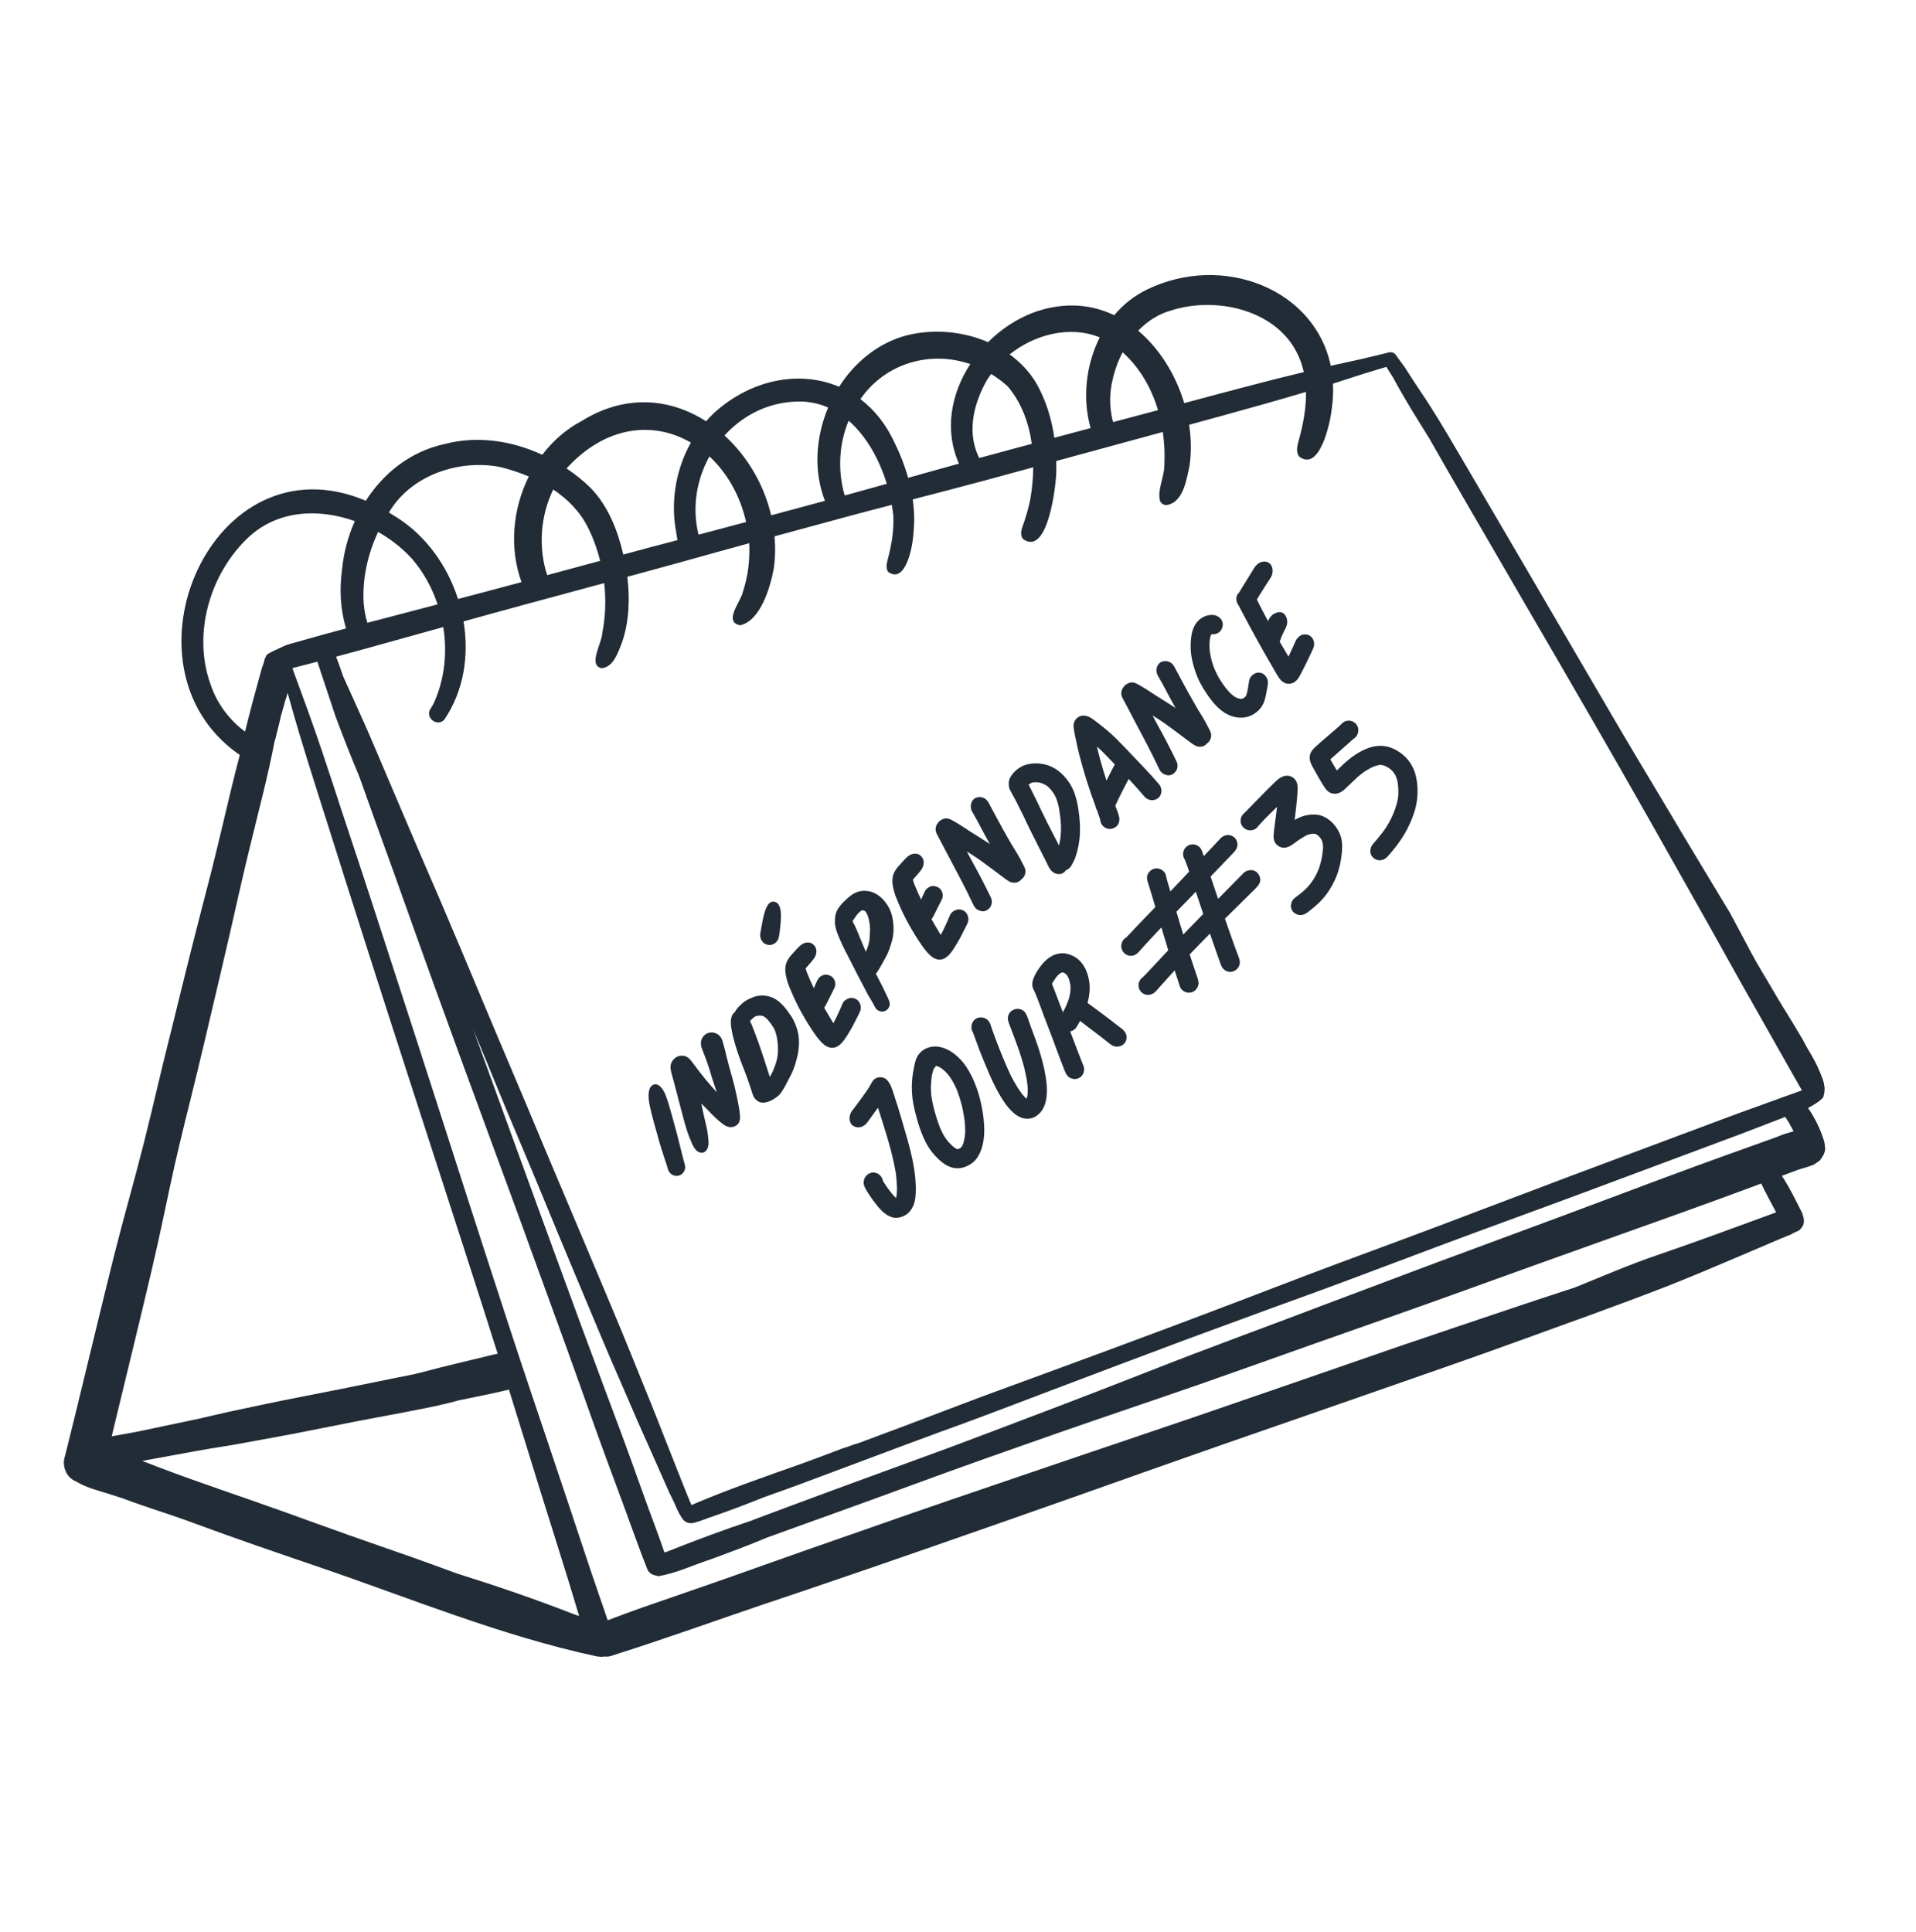 <svg xmlns="http://www.w3.org/2000/svg" width="120" height="121" viewBox="0 0 120 121" fill="none"><path d="M110.725 73.053C110.822 73.053 110.822 73.202 110.725 73.202C110.628 73.202 110.628 73.053 110.725 73.053Z" fill="#222C36"></path><path d="M111.359 76.155C110.974 75.426 110.572 74.703 110.222 73.957C110.07 73.6 109.869 73.198 109.99 72.806C110.163 72.373 110.705 72.501 110.955 72.793C111.762 73.706 112.307 74.865 112.862 75.957C112.871 75.984 112.881 76.011 112.89 76.037C112.889 76.036 112.888 76.033 112.888 76.032C112.919 76.124 112.947 76.216 112.966 76.311C112.971 76.341 112.975 76.372 112.978 76.402V76.409C112.98 76.447 112.98 76.484 112.98 76.523C112.979 76.527 112.978 76.531 112.978 76.535C112.975 76.557 112.972 76.579 112.969 76.6C112.962 76.63 112.954 76.662 112.946 76.692C112.936 76.717 112.928 76.741 112.919 76.765C112.918 76.766 112.919 76.765 112.919 76.765C112.917 76.77 112.917 76.771 112.914 76.776C112.908 76.786 112.901 76.799 112.896 76.809C112.895 76.811 112.894 76.813 112.893 76.814C112.871 76.846 112.849 76.877 112.826 76.907C112.833 76.9 112.838 76.892 112.844 76.885C112.816 76.922 112.786 76.957 112.754 76.992C112.728 77.018 112.7 77.044 112.671 77.067C112.657 77.075 112.643 77.082 112.629 77.089C112.592 77.106 112.557 77.121 112.52 77.138C112.37 77.203 112.195 77.278 112.027 77.369C111.805 76.963 111.583 76.559 111.359 76.155Z" fill="#222C36"></path><path d="M112.978 76.409V76.402C112.978 76.406 112.978 76.417 112.978 76.421C112.978 76.418 112.978 76.413 112.978 76.409Z" fill="#222C36"></path><path d="M113.465 71.576C113.409 71.559 113.369 71.515 113.336 71.466C113.167 71.736 112.846 71.463 112.787 71.276C112.347 70.848 112.159 70.223 111.965 69.646C111.807 69.338 112.173 68.902 112.463 69.19C112.92 68.983 113.258 70.345 113.464 70.655C113.526 70.91 114.02 71.614 113.465 71.576Z" fill="#222C36"></path><path d="M110.973 72.116C110.888 72.075 110.844 71.977 110.873 71.886C110.879 71.866 110.888 71.848 110.899 71.832C110.828 71.133 112.069 70.992 112.561 70.77C113.311 70.433 113.537 71.133 112.912 71.511C112.315 71.781 111.623 72.131 110.973 72.116Z" fill="#222C36"></path><path d="M112.184 72.73C112.157 72.327 112.788 72.293 112.809 72.697C112.835 73.1 112.205 73.134 112.184 72.73Z" fill="#222C36"></path><path d="M113.824 71.844C113.224 71.161 112.908 70.297 112.442 69.534C112.282 69.282 112.512 68.92 112.807 68.971C113.029 68.993 113.12 69.197 113.217 69.368C113.685 70.04 114.036 70.763 114.264 71.542C114.266 71.575 114.268 71.608 114.273 71.641C114.277 71.677 114.282 71.713 114.288 71.748C114.257 71.863 114.136 71.943 114.018 71.943C113.946 71.943 113.874 71.913 113.824 71.844Z" fill="#222C36"></path><path d="M112.821 71.541C112.454 71.325 112.369 70.826 112.13 70.493C112.037 70.194 111.339 69.524 111.806 69.335C112.016 69.291 112.129 69.511 112.229 69.653C112.422 69.926 112.614 70.247 112.782 70.52C112.912 70.784 113.207 71.004 113.191 71.309C113.165 71.477 112.983 71.598 112.821 71.541Z" fill="#222C36"></path><path d="M112.384 73.169C112.353 73.147 112.327 73.122 112.305 73.092C112.268 73.078 112.233 73.057 112.204 73.031C112.195 73.021 112.186 73.013 112.178 73.003C111.892 72.959 111.85 72.574 112.08 72.424C112.393 72.237 112.66 72.147 112.954 71.982C113.301 71.83 114.032 70.954 114.21 71.677C114.23 71.671 114.252 71.665 114.274 71.659C114.282 71.718 114.293 71.778 114.303 71.84C114.301 71.835 114.301 71.83 114.299 71.825C114.305 71.86 114.308 71.895 114.309 71.93C114.309 71.957 114.309 71.986 114.306 72.012C114.304 72.036 114.301 72.059 114.294 72.082C114.284 72.123 114.276 72.16 114.262 72.198C114.253 72.224 114.244 72.247 114.234 72.273C114.218 72.307 114.202 72.34 114.185 72.372C114.185 72.372 114.182 72.378 114.181 72.379C114.127 72.471 114.071 72.564 114.006 72.649C113.997 72.659 113.992 72.668 113.984 72.678C113.957 72.698 113.93 72.716 113.905 72.737C113.804 72.808 113.701 72.878 113.599 72.946C113.296 73.064 112.986 73.166 112.665 73.234C112.649 73.238 112.63 73.238 112.612 73.238C112.532 73.238 112.455 73.216 112.384 73.169Z" fill="#222C36"></path><path d="M44.598 97.636C44.588 97.639 44.578 97.643 44.569 97.646C44.567 97.647 44.565 97.648 44.563 97.648C44.58 97.643 44.584 97.641 44.598 97.636Z" fill="#222C36"></path><path d="M114.256 68.419C114.255 68.427 114.253 68.433 114.251 68.441C114.251 68.444 114.251 68.447 114.25 68.45C114.252 68.44 114.254 68.428 114.256 68.419Z" fill="#222C36"></path><path d="M114.127 67.504C114.127 67.51 114.129 67.514 114.131 67.519C114.133 67.522 114.134 67.526 114.135 67.53C114.132 67.521 114.13 67.513 114.127 67.504Z" fill="#222C36"></path><path d="M114.267 68.081V68.086C114.266 68.081 114.266 68.076 114.265 68.07C114.256 67.991 114.244 67.912 114.227 67.834C114.205 67.744 114.182 67.655 114.152 67.568L114.146 67.565C114.142 67.554 114.139 67.541 114.135 67.53C114.134 67.526 114.133 67.522 114.131 67.519C114.042 67.283 113.942 67.047 113.838 66.817C113.736 66.601 113.625 66.39 113.508 66.182L113.523 66.208C113.416 66.02 113.303 65.836 113.195 65.648C113.096 65.474 113 65.296 112.91 65.118C112.734 64.825 112.56 64.53 112.384 64.237C112.389 64.243 112.394 64.251 112.399 64.26C112.385 64.237 112.37 64.213 112.357 64.19C112.362 64.198 112.366 64.206 112.372 64.213C112.136 63.825 111.893 63.441 111.657 63.053C111.433 62.687 111.212 62.318 110.998 61.946C110.788 61.58 110.568 61.223 110.352 60.861C110.127 60.479 109.904 60.095 109.695 59.705C109.246 58.87 108.808 58.034 108.362 57.197C108.071 56.716 107.78 56.235 107.489 55.752C106.82 54.639 106.148 53.528 105.48 52.414C104.806 51.291 104.145 50.159 103.467 49.038C102.114 46.794 100.791 44.531 99.471 42.267C98.17 40.038 96.87 37.808 95.567 35.579C94.24 33.308 92.912 31.037 91.58 28.769C90.919 27.644 90.262 26.514 89.559 25.415C89.223 24.886 88.863 24.371 88.522 23.845C88.351 23.578 88.179 23.312 88.008 23.044C87.991 23.018 87.976 22.993 87.959 22.968C87.894 22.886 87.833 22.8 87.77 22.715C87.698 22.618 87.625 22.521 87.556 22.422C87.536 22.393 87.516 22.363 87.495 22.333C87.477 22.309 87.46 22.286 87.443 22.264C87.418 22.233 87.395 22.203 87.372 22.172C87.348 22.151 87.322 22.133 87.296 22.115C87.292 22.113 87.287 22.11 87.284 22.108C87.269 22.102 87.254 22.095 87.237 22.09C87.207 22.08 87.176 22.073 87.144 22.068C87.149 22.068 87.154 22.07 87.159 22.07C87.134 22.067 87.111 22.063 87.085 22.061L87.092 22.063C87.065 22.061 87.037 22.063 87.01 22.065C86.969 22.076 86.928 22.087 86.887 22.098C86.844 22.108 86.801 22.12 86.759 22.13C86.573 22.175 86.385 22.22 86.198 22.267C85.898 22.339 85.601 22.413 85.302 22.481C84.656 22.623 83.999 22.763 83.346 22.911C82.349 18.104 76.591 15.827 71.841 18.134C71.033 18.521 70.345 19.076 69.784 19.742C68.673 19.212 67.412 18.995 66.045 19.226C64.485 19.474 63.025 20.293 61.885 21.431C60.204 20.703 58.229 20.569 56.51 21.084C54.852 21.603 53.486 22.765 52.553 24.224C50.108 23.183 47.102 23.742 44.775 25.815C44.579 25.994 44.397 26.187 44.222 26.385C41.999 24.96 39.187 24.654 36.436 26.366C35.453 26.881 34.625 27.617 33.963 28.484C32.054 27.6 29.89 27.273 27.846 27.812C25.731 28.267 24.035 29.612 22.91 31.362C13.306 27.31 7.098 41.657 14.893 47.199C14.887 47.195 14.881 47.191 14.875 47.187C14.862 47.178 14.848 47.169 14.835 47.16C14.899 47.204 14.956 47.242 15.02 47.284C14.851 47.921 14.689 48.561 14.534 49.2C14.134 50.852 13.755 52.506 13.343 54.153C13.308 54.292 13.262 54.473 13.217 54.653L13.216 54.66C13.214 54.671 13.21 54.681 13.209 54.691C12.83 56.17 12.435 57.667 12.057 59.17C12.05 59.199 12.042 59.231 12.035 59.257C11.959 59.556 11.879 59.877 11.799 60.199C11.445 61.605 11.1 63.03 10.749 64.451C10.745 64.461 10.73 64.523 10.715 64.585C10.712 64.594 10.676 64.741 10.638 64.887C10.626 64.937 10.612 64.987 10.601 65.039C10.098 67.022 9.619 69.156 9.087 71.279C9.087 71.279 9.052 71.42 9.018 71.561C9.018 71.556 9.02 71.551 9.022 71.546C9.022 71.543 9.022 71.541 9.024 71.539C9.025 71.531 9.027 71.517 9.03 71.504C9.017 71.563 9.002 71.62 8.988 71.678C8.4 73.994 7.732 76.304 7.146 78.636C7.14 78.659 7.12 78.741 7.099 78.824C6.904 79.605 6.698 80.436 6.495 81.266C5.72 84.423 4.972 87.588 4.185 90.743L4.178 90.768C4.17 90.8 4.163 90.833 4.155 90.865L4.104 91.067C4.097 91.088 4.082 91.152 4.065 91.218C4.065 91.218 4 91.406 4 91.57C4 91.917 4.099 92.241 4.34 92.5C4.473 92.642 4.638 92.747 4.817 92.817C5.368 93.164 6.298 93.406 6.648 93.514C6.986 93.626 7.332 93.733 7.675 93.843C9.17 94.41 10.722 94.864 12.2 95.421C14.725 96.355 17.267 97.226 19.814 98.094C25.647 100.078 31.385 102.467 37.425 103.756C37.462 103.764 37.492 103.758 37.526 103.758C37.575 103.767 37.625 103.773 37.675 103.773C37.679 103.773 37.683 103.773 37.687 103.773C37.746 103.772 37.802 103.764 37.857 103.752C37.897 103.756 37.937 103.763 37.978 103.763C38.071 103.763 38.166 103.751 38.26 103.724C38.321 103.708 38.379 103.684 38.438 103.664C38.479 103.65 38.593 103.612 38.706 103.577C41.717 102.621 44.689 101.548 47.681 100.533C47.681 100.533 47.819 100.486 47.958 100.439C47.953 100.441 47.947 100.443 47.941 100.445C47.923 100.451 47.906 100.457 47.889 100.463C47.865 100.471 47.841 100.479 47.818 100.487C47.871 100.47 47.923 100.452 47.977 100.433C48.03 100.415 48.084 100.397 48.138 100.379C48.174 100.368 48.252 100.341 48.331 100.314C48.717 100.184 49.107 100.053 49.497 99.921C49.511 99.917 49.668 99.865 49.824 99.812L49.834 99.808C49.874 99.795 49.914 99.782 49.954 99.768C50.008 99.749 50.093 99.72 50.178 99.692L50.318 99.646C50.445 99.602 50.718 99.508 50.99 99.416C53.418 98.595 55.854 97.754 58.287 96.907C61.313 95.856 64.337 94.797 67.358 93.731C70.441 92.641 73.522 91.542 76.61 90.466C79.707 89.386 82.808 88.319 85.903 87.236C88.987 86.158 92.077 85.096 95.146 83.978C98.196 82.87 101.256 81.788 104.281 80.612C105.757 80.038 107.215 79.413 108.673 78.797C109.441 78.472 110.209 78.145 110.974 77.815C111.321 77.663 111.669 77.518 112.019 77.377C112.177 77.312 112.313 77.255 112.421 77.116C112.463 77.058 112.505 76.977 112.5 76.903C112.496 76.849 112.453 76.812 112.409 76.787C112.295 76.713 112.155 76.701 112.023 76.716C111.999 76.719 111.975 76.727 111.951 76.733C112.035 76.689 112.12 76.65 112.203 76.605C112.517 76.405 112.476 76.065 112.237 75.95C112.27 75.886 112.272 75.819 112.207 75.752C111.915 75.636 111.594 75.837 111.307 75.91C108.807 76.827 106.335 77.744 103.808 78.608C102.084 79.196 100.377 79.931 98.662 80.629C96.938 81.191 95.216 81.761 93.5 82.343C93.341 82.396 93.053 82.493 92.766 82.59C92.759 82.593 92.733 82.602 92.707 82.61L92.655 82.628C92.382 82.719 92.088 82.818 91.794 82.918C91.744 82.933 91.566 82.994 91.386 83.055C91.38 83.057 91.242 83.103 91.105 83.149L91.092 83.155C91.042 83.171 90.992 83.188 90.943 83.205L90.921 83.212C90.904 83.218 90.887 83.223 90.87 83.229C90.852 83.235 90.801 83.252 90.752 83.269L90.719 83.281C90.661 83.301 90.572 83.331 90.483 83.361C90.265 83.434 90.253 83.439 90.241 83.442C90.236 83.444 90.228 83.447 90.22 83.449C90.215 83.451 90.209 83.453 90.204 83.455C90.199 83.457 90.194 83.458 90.189 83.46C90.177 83.464 90.165 83.468 90.152 83.472C89.896 83.558 89.628 83.648 89.361 83.741C87.682 84.299 85.925 84.919 84.163 85.527C81.047 86.605 77.932 87.681 74.812 88.751C74.525 88.847 74.238 88.945 73.95 89.044C73.79 89.099 73.508 89.194 73.228 89.29C72.891 89.403 72.541 89.524 72.192 89.641L72.171 89.648C72.077 89.681 71.902 89.739 71.728 89.798C71.544 89.86 71.554 89.857 71.564 89.853C71.572 89.851 71.574 89.85 71.564 89.853C71.539 89.862 71.51 89.872 71.485 89.881C71.456 89.891 71.427 89.901 71.398 89.911C71.391 89.913 71.383 89.916 71.375 89.919C71.207 89.975 71.028 90.035 70.849 90.096C70.772 90.121 70.656 90.162 70.538 90.2L70.53 90.204C70.53 90.204 70.491 90.217 70.454 90.23C70.445 90.233 70.437 90.236 70.428 90.239C70.216 90.311 69.995 90.386 69.775 90.46C69.769 90.462 69.736 90.474 69.703 90.485C69.689 90.489 69.675 90.494 69.662 90.499C69.415 90.581 69.155 90.669 68.897 90.757C68.633 90.846 68.348 90.941 68.065 91.038C67.514 91.223 66.963 91.412 66.414 91.6C65.656 91.855 64.849 92.131 64.04 92.407C60.986 93.448 57.931 94.484 54.888 95.555C53.365 96.092 51.838 96.616 50.315 97.151C48.805 97.68 47.3 98.225 45.79 98.755C44.295 99.28 42.797 99.799 41.299 100.314C40.591 100.557 39.885 100.803 39.182 101.063C38.807 101.202 38.435 101.346 38.06 101.485C38 101.305 37.938 101.126 37.878 100.945C37.577 100.062 37.267 99.181 36.97 98.295C36.549 97.053 36.146 95.805 35.727 94.561C35.315 93.341 34.91 92.117 34.5 90.897C33.646 88.354 32.783 85.817 31.951 83.267C31.134 80.763 30.316 78.259 29.509 75.751C28.686 73.187 27.86 70.624 27.034 68.06C26.216 65.512 25.388 62.968 24.561 60.425C23.73 57.872 22.908 55.318 22.058 52.772C21.212 50.241 20.412 47.693 19.52 45.177C19.142 44.103 18.717 42.98 18.311 41.848C18.513 41.796 18.717 41.745 18.918 41.691C19.238 41.608 19.558 41.524 19.878 41.442C19.891 41.481 19.903 41.519 19.912 41.551C20.279 42.657 20.646 43.76 21.014 44.867C21.487 46.137 21.982 47.402 22.508 48.652C22.796 49.472 23.088 50.291 23.384 51.108C24.248 53.492 25.109 55.875 25.953 58.265C26.369 59.438 26.792 60.61 27.214 61.78C27.626 62.928 28.055 64.071 28.465 65.218C28.881 66.374 29.311 67.524 29.733 68.677C30.163 69.854 30.595 71.028 31.027 72.204C31.885 74.534 32.746 76.863 33.586 79.2C34.41 81.491 35.261 83.772 36.076 86.066C36.872 88.305 37.662 90.547 38.496 92.772C38.893 93.835 39.281 94.9 39.668 95.965C39.946 96.725 40.223 97.485 40.524 98.236C40.569 98.405 40.72 98.551 40.875 98.623C40.942 98.655 41.015 98.671 41.089 98.679C41.128 98.698 41.173 98.714 41.23 98.721C42.369 98.537 43.465 98.001 44.569 97.646C45.728 97.216 46.892 96.79 48.032 96.306C48.744 96.052 49.453 95.79 50.164 95.535C51.654 95.003 53.142 94.465 54.628 93.925C56.145 93.373 57.66 92.815 59.175 92.264C60.726 91.699 62.285 91.154 63.842 90.604C66.921 89.515 70.013 88.456 73.106 87.405C76.164 86.364 79.201 85.258 82.249 84.186C85.333 83.102 88.416 82.019 91.492 80.911C94.561 79.805 97.627 78.695 100.701 77.603C103.776 76.508 106.85 75.417 109.908 74.277C109.927 74.27 110.097 74.207 110.266 74.143L110.446 74.075C110.584 74.024 110.796 73.944 111.01 73.865C111.01 73.865 111.107 73.828 111.203 73.793L111.336 73.743C111.425 73.711 111.536 73.669 111.649 73.626C111.861 73.549 112.071 73.47 112.281 73.391C112.555 73.291 112.829 73.188 113.103 73.086C113.214 73.044 113.325 73.003 113.436 72.961C113.406 72.897 113.41 72.823 113.445 72.759C113.467 72.717 113.5 72.685 113.537 72.659L113.527 72.664C113.46 72.694 113.39 72.724 113.322 72.754C113.283 72.773 113.243 72.79 113.204 72.808C113.166 72.825 113.125 72.845 113.084 72.855C112.979 72.878 112.87 72.829 112.83 72.729C112.787 72.627 112.831 72.518 112.922 72.461C113.056 72.375 113.206 72.308 113.347 72.235C113.475 72.168 113.601 72.102 113.729 72.039C113.706 72.02 113.685 71.997 113.672 71.97C113.625 71.876 113.653 71.755 113.743 71.695C113.791 71.661 113.843 71.631 113.897 71.603C113.769 71.552 113.709 71.375 113.813 71.262C113.862 71.209 113.924 71.174 113.986 71.138C113.954 71.044 113.99 70.934 114.075 70.883L114.06 70.889C113.996 70.907 113.927 70.886 113.876 70.844C113.836 70.861 113.795 70.878 113.754 70.895C113.662 70.934 113.567 70.969 113.474 71.003C113.408 71.025 113.332 71.048 113.26 71.048C113.193 71.048 113.13 71.029 113.082 70.976C113.057 70.948 113.036 70.914 113.024 70.878C112.905 70.951 112.788 71.025 112.672 71.102C112.547 71.183 112.423 71.267 112.3 71.353C112.3 71.353 112.302 71.35 112.304 71.348C112.246 71.391 112.189 71.433 112.135 71.482C112.135 71.482 112.137 71.478 112.139 71.477C112.053 71.547 111.929 71.55 111.848 71.47C111.767 71.392 111.757 71.245 111.843 71.166C111.898 71.114 111.957 71.068 112.019 71.024C111.994 71.011 111.971 70.994 111.952 70.974C109.397 71.883 106.847 72.799 104.305 73.744C104.194 73.786 104.045 73.842 103.896 73.897C103.887 73.9 103.876 73.903 103.866 73.908C103.766 73.945 103.661 73.984 103.557 74.022C103.498 74.046 103.404 74.081 103.31 74.116C103.266 74.131 103.169 74.168 103.073 74.205C103.009 74.229 102.904 74.267 102.8 74.305L102.782 74.312L102.676 74.353C102.617 74.375 102.487 74.423 102.358 74.472C102.136 74.553 101.83 74.669 101.524 74.785C101.31 74.864 101.099 74.942 100.885 75.023L100.84 75.04C100.815 75.049 100.79 75.058 100.766 75.068C99.971 75.363 99.145 75.675 98.318 75.985L98.301 75.992C98.269 76.003 98.239 76.015 98.207 76.027L98.09 76.071C98.082 76.074 97.981 76.111 97.88 76.15L97.86 76.157C97.85 76.16 97.821 76.17 97.795 76.18C96.798 76.55 95.797 76.916 94.802 77.29C93.62 77.731 92.429 78.163 91.244 78.609C91.166 78.634 90.951 78.713 90.738 78.795C90.506 78.88 90.272 78.968 90.04 79.053L90.016 79.062C89.998 79.069 89.979 79.077 89.961 79.084C89.949 79.087 89.911 79.102 89.872 79.117L89.863 79.121C89.801 79.143 89.754 79.161 89.705 79.18L89.685 79.188C89.675 79.192 89.665 79.195 89.655 79.2C89.507 79.253 89.335 79.317 89.165 79.381C88.123 79.768 86.991 80.202 85.856 80.626C85.791 80.65 85.591 80.725 85.391 80.8L85.37 80.809C85.357 80.814 85.342 80.819 85.326 80.826C83.699 81.43 82.048 82.063 80.395 82.686C80.259 82.736 80.118 82.788 79.978 82.842L79.969 82.845C79.946 82.854 79.922 82.862 79.899 82.872L79.865 82.883C79.719 82.939 79.571 82.992 79.425 83.048C79.395 83.059 79.359 83.073 79.322 83.086C79.317 83.088 79.311 83.09 79.306 83.093C78.187 83.511 77.071 83.926 75.958 84.35C74.294 84.969 72.641 85.621 70.986 86.268C67.947 87.457 64.897 88.62 61.841 89.771C61.191 90.014 60.52 90.271 59.846 90.522C59.64 90.598 59.348 90.707 59.054 90.816C56.029 91.929 52.997 93.02 49.979 94.148C49.88 94.185 49.761 94.23 49.643 94.274C49.601 94.287 49.507 94.322 49.416 94.357C49.411 94.359 49.322 94.392 49.235 94.426L49.223 94.429C49.203 94.438 49.182 94.444 49.162 94.453C49.137 94.462 49.092 94.478 49.046 94.495C49.046 94.495 49.026 94.504 49.004 94.512C48.997 94.513 48.989 94.517 48.982 94.52C48.923 94.54 48.859 94.565 48.795 94.589L48.731 94.614C48.696 94.626 48.648 94.644 48.598 94.663C48.561 94.676 48.553 94.68 48.543 94.683C48.526 94.69 48.509 94.695 48.493 94.701C48.422 94.728 48.351 94.753 48.282 94.78C48.019 94.879 47.67 95.008 47.323 95.139C47.237 95.171 47.15 95.209 47.064 95.242C45.355 95.809 43.666 96.438 41.984 97.104C41.871 97.157 41.742 97.197 41.612 97.238C41.602 97.209 41.593 97.179 41.583 97.151C41.438 96.723 41.285 96.299 41.13 95.875C40.798 94.97 40.458 94.066 40.137 93.158C39.352 90.94 38.529 88.734 37.702 86.532C36.841 84.238 36.001 81.938 35.158 79.637C34.299 77.288 33.438 74.942 32.586 72.592C31.74 70.26 30.896 67.929 30.045 65.601C29.907 65.225 29.77 64.848 29.633 64.472C29.89 65.087 30.146 65.702 30.402 66.317C30.846 67.386 31.28 68.46 31.726 69.53C32.169 70.591 32.618 71.649 33.064 72.709C33.935 74.783 34.779 76.868 35.65 78.941C36.528 81.024 37.388 83.116 38.278 85.195C38.71 86.204 39.159 87.204 39.587 88.213C40.003 89.195 40.45 90.162 40.879 91.139C41.229 91.936 41.583 92.729 41.934 93.524C41.976 93.607 42.018 93.69 42.059 93.772C42.124 93.903 42.188 94.032 42.246 94.165C42.293 94.277 42.342 94.388 42.392 94.496C42.412 94.539 42.435 94.581 42.455 94.623C42.456 94.626 42.455 94.629 42.456 94.632C42.488 94.697 42.52 94.761 42.554 94.824C42.556 94.828 42.559 94.832 42.56 94.836C42.575 94.861 42.592 94.885 42.607 94.911C42.636 94.96 42.664 95.01 42.696 95.058C42.7 95.065 42.705 95.073 42.71 95.079C42.715 95.087 42.721 95.093 42.727 95.101C42.732 95.107 42.736 95.113 42.742 95.12C42.752 95.134 42.762 95.149 42.773 95.163C42.778 95.169 42.783 95.176 42.788 95.182L42.794 95.187C42.795 95.188 42.796 95.189 42.797 95.191C42.8 95.195 42.803 95.2 42.807 95.203C42.805 95.2 42.804 95.199 42.802 95.197C42.819 95.215 42.834 95.23 42.854 95.247C42.864 95.255 42.875 95.263 42.885 95.271C42.896 95.279 42.906 95.288 42.917 95.296C42.937 95.308 42.955 95.319 42.976 95.331C43.005 95.344 43.032 95.357 43.063 95.368C43.066 95.369 43.069 95.371 43.072 95.372L43.078 95.374C43.086 95.376 43.092 95.377 43.1 95.379C43.109 95.381 43.117 95.384 43.126 95.386C43.129 95.386 43.131 95.387 43.133 95.388C43.156 95.391 43.18 95.394 43.203 95.396C43.232 95.398 43.259 95.4 43.286 95.4C43.302 95.4 43.319 95.399 43.337 95.398C43.37 95.396 43.404 95.391 43.436 95.385C43.483 95.373 43.527 95.361 43.573 95.347C43.664 95.317 43.756 95.29 43.85 95.262C43.85 95.262 43.852 95.26 43.85 95.262L43.856 95.26C43.856 95.26 43.863 95.257 43.865 95.257C43.89 95.248 43.911 95.239 43.936 95.229C43.938 95.227 43.941 95.226 43.943 95.225C43.966 95.215 43.993 95.206 44.019 95.205C44.136 95.158 44.254 95.114 44.373 95.072C45.492 94.69 46.624 94.269 47.726 93.823C47.877 93.769 48.034 93.711 48.188 93.654C48.849 93.422 49.509 93.184 50.166 92.94C52.949 91.909 55.723 90.85 58.509 89.826C58.576 89.8 58.667 89.767 58.76 89.732L58.78 89.725C58.79 89.721 58.802 89.716 58.812 89.713C58.847 89.7 58.894 89.683 58.94 89.666C58.971 89.657 59.002 89.645 59.034 89.633L59.041 89.631C59.054 89.626 59.066 89.623 59.078 89.618C59.093 89.611 59.138 89.594 59.185 89.578C59.221 89.566 59.291 89.539 59.364 89.514L59.406 89.499C59.414 89.496 59.421 89.492 59.429 89.489C59.471 89.474 59.524 89.456 59.577 89.436C59.657 89.407 59.769 89.367 59.88 89.327C61.915 88.584 64.006 87.778 66.101 86.985C68.9 85.926 71.698 84.868 74.501 83.822C74.511 83.819 74.525 83.814 74.535 83.811C74.683 83.757 74.844 83.697 75.006 83.638C75.145 83.586 75.298 83.529 75.453 83.474C76.783 82.989 78.177 82.468 79.574 81.959C79.631 81.939 79.688 81.918 79.745 81.897C79.745 81.897 79.816 81.871 79.886 81.845C79.898 81.841 79.933 81.83 79.967 81.816C79.971 81.815 80.001 81.803 80.028 81.794C80.067 81.779 80.104 81.766 80.141 81.752C80.193 81.734 80.243 81.715 80.295 81.697C80.297 81.695 80.369 81.669 80.443 81.642C80.467 81.633 80.492 81.625 80.516 81.616C80.655 81.566 80.793 81.514 80.933 81.464C81.059 81.419 81.213 81.364 81.368 81.308L81.39 81.3C81.395 81.298 81.41 81.291 81.427 81.286L81.453 81.276C81.558 81.238 81.675 81.196 81.789 81.154C81.826 81.141 81.902 81.112 81.979 81.085C82.063 81.055 82.172 81.015 82.281 80.975C85.051 79.964 87.803 78.905 90.565 77.876C93.4 76.82 96.245 75.794 99.079 74.738C101.755 73.741 104.428 72.742 107.103 71.744C107.764 71.498 108.426 71.255 109.085 71.005C109.706 70.769 110.325 70.526 110.945 70.289C111.691 70.001 112.438 69.716 113.181 69.426C113.187 69.423 113.193 69.42 113.199 69.417C113.274 69.378 113.347 69.335 113.421 69.294C113.431 69.288 113.442 69.282 113.452 69.277C113.484 69.258 113.518 69.24 113.551 69.222C113.568 69.208 113.588 69.198 113.607 69.188C113.61 69.187 113.611 69.186 113.613 69.185L113.619 69.181C113.714 69.123 113.807 69.063 113.897 68.998C113.899 68.996 113.903 68.993 113.905 68.992C113.955 68.951 114.006 68.911 114.053 68.869C114.088 68.836 114.122 68.802 114.155 68.767C114.168 68.753 114.18 68.739 114.191 68.725C114.198 68.706 114.204 68.686 114.209 68.666C114.206 68.675 114.204 68.685 114.201 68.693C114.224 68.609 114.244 68.524 114.259 68.439C114.268 68.379 114.273 68.319 114.276 68.258C114.278 68.199 114.276 68.141 114.273 68.083L114.267 68.081ZM73.374 19.438C76.089 18.574 79.782 19.347 81.183 22.013C81.407 22.428 81.56 22.861 81.658 23.305C80.659 23.546 79.66 23.797 78.663 24.056C77.229 24.428 75.8 24.812 74.37 25.195C74.303 25.213 74.237 25.231 74.169 25.249C73.643 23.49 72.639 21.851 71.285 20.713C71.855 20.121 72.555 19.663 73.374 19.438ZM69.716 26.437C69.68 26.326 69.647 26.214 69.632 26.097C69.48 25.331 69.501 24.54 69.683 23.781C69.812 23.194 70.024 22.609 70.312 22.065C71.391 23.038 72.117 24.31 72.527 25.688C71.59 25.938 70.653 26.187 69.716 26.437ZM68.878 21.131C68.003 22.866 67.781 24.962 68.305 26.813C67.548 27.014 66.791 27.217 66.034 27.419C65.863 26.232 65.51 25.072 64.918 24.026C64.489 23.296 63.908 22.687 63.235 22.198C64.825 20.925 67.035 20.38 68.878 21.131ZM61.329 28.686C60.579 27.195 60.921 25.496 61.679 24.052C61.793 23.833 61.928 23.624 62.073 23.421C62.443 23.649 62.8 23.91 63.133 24.221C63.986 25.25 64.44 26.496 64.619 27.799C63.522 28.092 62.425 28.386 61.329 28.686ZM60.769 22.804C59.561 24.66 59.127 26.956 60.062 29.04C59.073 29.313 58.083 29.586 57.096 29.867C57.024 29.888 56.95 29.908 56.877 29.928C56.669 29.185 56.387 28.46 56.048 27.77C55.508 26.583 54.762 25.661 53.888 24.998C55.472 22.72 58.275 21.951 60.769 22.804ZM52.919 31.032C52.907 31.006 52.896 30.981 52.88 30.955C52.469 29.477 52.539 27.791 53.151 26.35C54.281 27.332 55.081 28.798 55.54 30.302C54.667 30.546 53.794 30.793 52.919 31.032ZM49.594 25.167C50.432 25.089 51.191 25.228 51.868 25.525C51.086 27.381 50.943 29.506 51.666 31.369C50.71 31.629 49.755 31.888 48.797 32.142C48.63 32.186 48.464 32.232 48.298 32.276C47.844 30.338 46.792 28.565 45.377 27.276C46.44 26.105 47.902 25.298 49.594 25.167ZM43.752 33.486C43.744 33.455 43.735 33.422 43.727 33.391C43.34 31.728 43.64 30.017 44.433 28.587C45.52 29.596 46.347 31.012 46.729 32.697C46.062 32.877 45.393 33.057 44.723 33.231C44.399 33.315 44.075 33.402 43.752 33.486ZM35.482 29.339C37.978 26.611 40.968 26.38 43.272 27.722C42.37 29.326 42.019 31.236 42.303 33.063C42.349 33.275 42.378 33.556 42.428 33.832C41.84 33.986 41.252 34.136 40.666 34.294C40.123 34.44 39.581 34.587 39.038 34.734C38.684 33.215 38.09 31.7 36.994 30.562C36.533 30.114 36.025 29.704 35.482 29.339ZM34.271 36.023C33.699 34.282 33.848 32.314 34.648 30.66C35.564 31.271 36.342 32.059 36.833 33.061C37.163 33.719 37.41 34.414 37.59 35.126C36.484 35.425 35.377 35.724 34.271 36.023ZM24.479 31.904C25.89 29.713 28.808 28.764 31.313 29.248C31.918 29.396 32.528 29.594 33.119 29.844C32.107 31.88 31.886 34.322 32.662 36.459C32.512 36.499 32.362 36.54 32.212 36.58C31.039 36.898 29.863 37.209 28.686 37.516C28.007 35.403 26.639 33.502 24.769 32.355C24.631 32.265 24.494 32.181 24.357 32.099C24.398 32.035 24.436 31.968 24.479 31.904ZM23.009 39.007C22.877 38.597 22.81 38.174 22.774 37.739C22.689 36.238 23.034 34.699 23.681 33.315C24.489 33.777 25.222 34.354 25.817 35.013C26.526 35.84 27.059 36.814 27.408 37.854C26.327 38.137 25.248 38.424 24.167 38.705C23.781 38.805 23.395 38.907 23.009 39.007ZM35.045 97.223C35.434 98.447 35.807 99.675 36.177 100.905C36.209 101.011 36.242 101.116 36.274 101.221C36.163 101.181 36.05 101.143 35.938 101.103C33.536 100.163 31.088 99.33 28.623 98.554C27.696 98.215 26.769 97.874 25.837 97.544C24.531 97.084 23.217 96.634 21.911 96.172C20.534 95.684 19.162 95.184 17.788 94.69C15.186 93.753 12.557 92.894 9.972 91.912C9.966 91.909 9.957 91.906 9.948 91.902C9.91 91.888 9.871 91.874 9.834 91.859C9.785 91.841 9.734 91.821 9.682 91.8C9.644 91.784 9.462 91.713 9.28 91.642C9.157 91.594 9.032 91.552 8.909 91.507C8.962 91.496 9.014 91.484 9.067 91.474C9.429 91.404 9.806 91.339 10.181 91.27C10.86 91.148 11.537 91.02 12.216 90.896C12.89 90.77 13.57 90.665 14.248 90.556C14.919 90.449 15.584 90.316 16.253 90.195C16.971 90.068 17.689 89.936 18.406 89.798C19.589 89.572 20.909 89.299 22.233 89.042C22.235 89.041 22.255 89.037 22.275 89.034L22.315 89.025C22.319 89.024 22.323 89.024 22.326 89.023C22.382 89.012 22.438 89.001 22.494 88.991C22.494 88.991 22.495 88.991 22.499 88.99C22.518 88.986 22.538 88.983 22.558 88.979C23.506 88.798 24.475 88.62 25.444 88.434L25.567 88.409C25.618 88.4 25.668 88.39 25.718 88.38C26.683 88.196 27.72 87.993 28.734 87.708C29.781 87.501 30.829 87.285 31.875 87.037C32.154 87.934 32.434 88.83 32.71 89.727C33.483 92.227 34.255 94.727 35.045 97.223ZM20.512 51.593C21.324 54.173 22.146 56.749 22.968 59.326C23.773 61.851 24.589 64.372 25.403 66.894C26.218 69.422 27.039 71.949 27.859 74.477C28.69 77.037 29.512 79.6 30.336 82.162C30.617 83.036 30.892 83.912 31.169 84.789C31.08 84.807 30.991 84.829 30.906 84.845C29.409 85.211 27.908 85.553 26.418 85.953C26.219 86.005 26.016 86.047 25.816 86.096C24.926 86.268 24.038 86.454 23.151 86.635C21.79 86.915 20.426 87.182 19.062 87.449C19.062 87.449 19.045 87.452 19.03 87.455L18.937 87.473C18.105 87.632 17.258 87.807 16.41 87.986C15.746 88.126 15.082 88.263 14.418 88.408C13.757 88.55 13.1 88.715 12.439 88.862C11.758 89.013 11.072 89.147 10.389 89.293C9.797 89.418 9.205 89.55 8.611 89.668C8.171 89.753 7.73 89.831 7.287 89.908C7.19 89.924 7.094 89.942 6.998 89.959C7.066 89.675 7.134 89.391 7.202 89.106C7.981 85.865 8.783 82.628 9.54 79.38C9.935 77.68 10.298 75.972 10.658 74.264C11.021 72.536 11.445 70.822 11.87 69.108C12.527 66.497 13.15 63.771 13.795 61.053C14.196 59.374 14.574 57.691 14.955 56.008C15.335 54.327 15.742 52.652 16.159 50.981C16.482 49.689 16.805 48.375 17.076 47.049C17.112 46.871 17.144 46.693 17.178 46.515C17.209 46.404 17.244 46.295 17.273 46.184C17.303 46.019 17.468 45.426 17.615 44.766C17.668 44.581 17.721 44.395 17.775 44.211C17.83 43.967 17.942 43.681 18.014 43.395C18.071 43.602 18.13 43.809 18.187 44.016C18.895 46.562 19.717 49.074 20.512 51.593ZM18.512 40.234C18.424 40.258 18.335 40.283 18.247 40.309C18.248 40.307 18.249 40.304 18.25 40.301C18.202 40.317 18.155 40.333 18.107 40.349C18.031 40.374 17.953 40.4 17.877 40.425C17.696 40.508 17.516 40.594 17.333 40.676C17.333 40.676 17.338 40.675 17.339 40.674C17.311 40.687 17.284 40.7 17.256 40.712C17.212 40.732 17.168 40.753 17.125 40.773C17.101 40.784 17.073 40.798 17.048 40.81C17.003 40.832 16.955 40.859 16.911 40.883C16.869 40.907 16.826 40.928 16.785 40.955C16.787 40.954 16.789 40.953 16.791 40.951C16.787 40.954 16.783 40.957 16.779 40.959C16.749 40.982 16.721 41.005 16.693 41.029C16.657 41.098 16.624 41.169 16.594 41.241C16.529 41.484 16.47 41.683 16.416 41.792C16.043 43.138 15.674 44.475 15.35 45.825C14.357 45.094 13.58 44.05 13.189 42.872C12.04 39.7 13.146 35.895 15.597 33.621C17.429 31.943 19.969 31.833 22.223 32.641C21.802 33.588 21.527 34.605 21.425 35.64C21.256 36.879 21.306 38.159 21.676 39.359C21.191 39.489 20.706 39.619 20.222 39.754C19.652 39.913 19.083 40.075 18.512 40.234ZM111.914 68.632C111.884 68.643 111.781 68.68 111.679 68.717C111.67 68.721 111.655 68.727 111.64 68.732C111.63 68.736 111.621 68.739 111.611 68.742C111.237 68.877 110.858 69.013 110.48 69.151L110.465 69.158C110.465 69.158 110.46 69.159 110.455 69.161C110.411 69.176 110.369 69.191 110.327 69.206C110.309 69.213 110.265 69.23 110.223 69.245C109.873 69.372 109.515 69.498 109.16 69.627C109.14 69.636 109.12 69.642 109.101 69.649C109.027 69.676 108.948 69.704 108.869 69.733C108.128 70.003 107.314 70.313 106.497 70.618C103.798 71.625 101.1 72.632 98.403 73.645C95.649 74.68 92.9 75.733 90.147 76.772C87.394 77.81 84.629 78.816 81.876 79.857C80.511 80.373 79.152 80.904 77.787 81.422C76.383 81.953 74.982 82.488 73.577 83.016C70.756 84.075 67.926 85.116 65.098 86.155C64.974 86.199 64.782 86.271 64.59 86.341C64.067 86.531 63.544 86.724 63.023 86.915C61.841 87.342 60.593 87.811 59.349 88.289C57.498 89 55.639 89.693 53.78 90.385C53.442 90.468 53.096 90.633 52.796 90.708C51.932 91.046 51.119 91.338 50.239 91.666C47.913 92.486 45.572 93.296 43.305 94.266C42.843 93.178 42.423 92.062 41.978 90.956C41.575 89.954 41.195 88.943 40.788 87.943C40.381 86.946 39.977 85.947 39.576 84.946C38.732 82.849 37.837 80.772 36.967 78.686C36.097 76.602 35.204 74.527 34.332 72.445C33.447 70.337 32.571 68.225 31.672 66.121C30.764 63.996 29.885 61.859 28.985 59.73C28.534 58.661 28.082 57.592 27.628 56.524C27.195 55.501 26.741 54.489 26.307 53.466C25.404 51.331 24.481 49.206 23.581 47.07C23.131 45.998 22.66 44.935 22.176 43.876C21.947 43.374 21.718 42.872 21.494 42.368C21.352 41.953 21.206 41.541 21.051 41.13C22.218 40.821 23.381 40.496 24.544 40.171C25.615 39.87 26.689 39.573 27.762 39.274C28.021 40.876 27.847 42.547 27.173 44.032C27.142 44.096 27.063 44.241 26.988 44.358C26.576 44.895 27.336 45.565 27.82 45.086C29.048 43.279 29.39 41.055 29.031 38.922C31.614 38.201 34.203 37.504 36.791 36.805C37.142 36.71 37.492 36.615 37.843 36.52C37.959 37.565 37.924 38.627 37.72 39.661C37.714 40.235 36.791 41.706 37.695 41.851C38.435 41.764 38.706 40.866 38.947 40.268C39.399 38.974 39.462 37.52 39.29 36.127C41.215 35.605 43.139 35.078 45.058 34.538C45.68 34.363 46.303 34.193 46.926 34.024C46.967 35.067 46.862 36.048 46.529 37.063C46.416 37.66 45.27 38.954 46.353 39.164C47.626 38.894 48.245 36.775 48.457 35.637C48.557 34.954 48.568 34.269 48.509 33.593C48.717 33.536 48.926 33.481 49.133 33.424C50.542 33.037 51.955 32.654 53.365 32.275C54.194 32.052 55.026 31.838 55.856 31.622C55.893 31.836 55.924 32.048 55.947 32.257C55.995 33.225 55.849 34.088 55.598 35.04C55.542 35.285 55.459 35.605 55.633 35.825C56.729 36.606 57.172 34.175 57.205 33.45C57.287 32.723 57.266 31.996 57.165 31.279C58.682 30.885 60.2 30.492 61.714 30.085C62.714 29.815 63.712 29.54 64.712 29.268C64.706 29.917 64.645 30.565 64.541 31.194C64.418 31.857 64.217 32.498 63.99 33.13C63.934 33.343 63.932 33.586 64.077 33.766C65.633 34.875 66.159 30.374 66.159 29.436C66.162 29.249 66.159 29.062 66.154 28.875C67.561 28.491 68.969 28.111 70.376 27.725C71.192 27.501 72.01 27.279 72.827 27.056C72.926 27.734 72.959 28.421 72.925 29.097C72.941 29.867 72.478 30.612 72.65 31.368C72.718 31.529 72.88 31.635 73.053 31.635C74.121 31.485 74.315 30.019 74.504 29.154C74.622 28.328 74.606 27.464 74.475 26.606C75.999 26.19 77.524 25.772 79.044 25.343C79.964 25.084 80.881 24.818 81.796 24.546C81.811 25.545 81.62 26.561 81.359 27.515C81.268 27.86 81.132 28.269 81.359 28.588C82.629 29.587 83.301 26.552 83.398 25.68C83.486 25.106 83.51 24.556 83.485 24.03C84.135 23.822 84.782 23.61 85.431 23.402C85.754 23.3 86.079 23.204 86.403 23.108C86.546 23.066 86.689 23.023 86.831 22.98C86.969 23.207 87.109 23.431 87.255 23.654C87.947 24.961 88.752 26.223 89.537 27.491C89.593 27.589 89.648 27.687 89.703 27.785C90.337 28.896 90.972 30.009 91.616 31.113C92.943 33.385 94.253 35.664 95.576 37.935C96.88 40.173 98.18 42.415 99.476 44.658C100.781 46.914 102.077 49.178 103.36 51.448C104.643 53.717 105.926 55.989 107.202 58.261C107.834 59.386 108.453 60.516 109.085 61.639C109.741 62.8 110.402 63.958 111.056 65.12C111.651 66.181 112.254 67.237 112.855 68.294C112.83 68.304 112.805 68.312 112.779 68.322C112.538 68.409 112.225 68.519 111.914 68.632Z" fill="#222C36"></path><path d="M43.856 95.26L43.851 95.257L43.85 95.262L43.856 95.26Z" fill="#222C36"></path><path d="M54.721 67.634C54.624 67.731 54.571 67.849 54.51 67.966C54.378 68.197 54.224 68.414 54.067 68.63C53.91 68.846 53.742 69.072 53.576 69.298C53.527 69.362 53.48 69.425 53.431 69.489C53.377 69.563 53.312 69.634 53.277 69.718C53.191 69.925 53.178 70.132 53.276 70.338C53.371 70.536 53.591 70.618 53.799 70.605C54.042 70.595 54.23 70.43 54.364 70.244C54.522 70.024 54.682 69.802 54.84 69.582C54.844 69.576 54.894 69.508 54.945 69.439L54.989 69.381C55.003 69.426 55.018 69.471 55.032 69.516C55.202 70.044 55.369 70.572 55.529 71.102L55.532 71.111C55.536 71.126 55.541 71.142 55.546 71.157C55.549 71.171 55.564 71.22 55.578 71.269C55.586 71.294 55.593 71.32 55.601 71.345C55.614 71.392 55.634 71.458 55.652 71.524C55.806 72.067 55.966 72.689 56.08 73.324C56.085 73.36 56.092 73.396 56.098 73.432L56.118 73.566C56.147 73.797 56.169 74.105 56.18 74.417C56.177 74.55 56.173 74.68 56.162 74.812C56.154 74.869 56.144 74.925 56.132 74.981C56.127 74.998 56.122 75.014 56.117 75.031C56.111 75.026 56.106 75.021 56.101 75.017C56.001 74.922 55.91 74.821 55.821 74.714C55.653 74.506 55.499 74.287 55.357 74.061C55.334 74.02 55.312 73.979 55.291 73.938C55.245 73.701 55.056 73.497 54.803 73.45C54.443 73.384 54.12 73.659 54.09 74.013C54.072 74.252 54.211 74.467 54.33 74.661C54.496 74.928 54.72 75.251 54.971 75.555C55.292 75.941 55.742 76.36 56.289 76.263C56.499 76.225 56.682 76.141 56.834 76.018C56.99 75.891 57.113 75.723 57.198 75.521C57.341 75.188 57.357 74.817 57.359 74.457C57.36 74.067 57.321 73.677 57.264 73.291C57.264 73.291 57.261 73.272 57.258 73.251C57.257 73.246 57.256 73.241 57.255 73.236C57.255 73.229 57.253 73.217 57.251 73.205C57.126 72.376 56.895 71.563 56.659 70.761C56.594 70.538 56.528 70.31 56.462 70.082C56.328 69.618 56.163 69.081 55.983 68.547C55.879 68.228 55.776 67.846 55.52 67.612C55.307 67.415 54.925 67.428 54.721 67.634Z" fill="#222C36"></path><path d="M58.315 65.568C57.851 65.651 57.472 65.977 57.344 66.43C57.314 66.537 57.286 66.642 57.265 66.751C57.255 66.799 57.243 66.848 57.235 66.898C57.23 66.921 57.228 66.945 57.226 66.968C57.144 67.324 57.115 67.694 57.108 68.057C57.101 68.564 57.169 69.052 57.289 69.546C57.408 70.026 57.538 70.508 57.72 70.969C57.842 71.272 57.976 71.564 58.147 71.842C58.294 72.078 58.475 72.296 58.669 72.497C58.859 72.692 59.065 72.865 59.304 72.995C59.644 73.182 60.042 73.23 60.411 73.098C60.596 73.031 60.774 72.937 60.927 72.813C61.007 72.748 61.08 72.675 61.144 72.592C61.347 72.329 61.463 72.039 61.542 71.718C61.67 71.181 61.664 70.638 61.605 70.092C61.605 70.092 61.606 70.094 61.605 70.092C61.602 70.068 61.6 70.04 61.597 70.017C61.478 69.022 61.205 67.993 60.693 67.1C60.506 66.761 60.225 66.383 59.862 66.083C59.43 65.726 58.888 65.465 58.315 65.568ZM59.677 67.752L59.704 67.798C59.787 67.95 59.863 68.107 59.931 68.266C59.936 68.28 59.944 68.298 59.95 68.312C60.05 68.579 60.149 68.889 60.23 69.204C60.311 69.535 60.373 69.87 60.416 70.206C60.438 70.408 60.452 70.621 60.454 70.836C60.449 70.951 60.441 71.067 60.428 71.181C60.406 71.305 60.382 71.427 60.352 71.548C60.338 71.592 60.323 71.637 60.306 71.681C60.29 71.716 60.273 71.749 60.255 71.783C60.245 71.799 60.234 71.816 60.223 71.832C60.213 71.843 60.204 71.854 60.194 71.864C60.18 71.877 60.165 71.891 60.15 71.904C60.138 71.912 60.126 71.921 60.113 71.929C60.097 71.937 60.082 71.944 60.065 71.951C60.052 71.956 60.039 71.96 60.026 71.964C60.004 71.968 59.981 71.971 59.958 71.975C59.956 71.975 59.953 71.975 59.95 71.975C59.907 71.956 59.864 71.934 59.823 71.911C59.802 71.897 59.781 71.883 59.761 71.868C59.699 71.818 59.638 71.765 59.58 71.71C59.479 71.609 59.383 71.502 59.293 71.39C59.213 71.28 59.141 71.168 59.073 71.053C58.995 70.906 58.925 70.753 58.86 70.597C58.718 70.225 58.594 69.837 58.494 69.445L58.491 69.438C58.491 69.438 58.489 69.43 58.487 69.423C58.483 69.404 58.478 69.385 58.473 69.367C58.414 69.123 58.362 68.865 58.324 68.602C58.304 68.409 58.3 68.216 58.301 68.021C58.312 67.81 58.332 67.599 58.358 67.389C58.358 67.384 58.359 67.375 58.36 67.37C58.364 67.348 58.371 67.311 58.379 67.275C58.411 67.201 58.425 67.124 58.441 67.047C58.448 67.026 58.456 67.005 58.463 66.985C58.47 66.971 58.477 66.956 58.484 66.942C58.538 66.888 58.583 66.824 58.615 66.755C58.618 66.756 58.622 66.756 58.624 66.756C58.633 66.758 58.642 66.759 58.651 66.761C58.682 66.771 58.713 66.781 58.743 66.792C58.789 66.813 58.834 66.836 58.88 66.861C58.927 66.891 58.972 66.922 59.017 66.955C59.099 67.018 59.174 67.086 59.247 67.157C59.308 67.223 59.366 67.29 59.422 67.359C59.515 67.486 59.598 67.617 59.677 67.752Z" fill="#222C36"></path><path d="M64.232 63.458C64.13 63.28 63.898 63.177 63.699 63.189C63.556 63.197 63.44 63.252 63.33 63.335C63.166 63.462 63.094 63.701 63.132 63.897C63.168 64.085 63.262 64.267 63.326 64.444C63.398 64.645 63.476 64.846 63.55 65.046C63.768 65.631 63.978 66.216 64.133 66.819C64.222 67.176 64.302 67.536 64.344 67.903C64.358 68.017 64.37 68.206 64.368 68.398C64.368 68.4 64.365 68.476 64.358 68.553C64.348 68.62 64.335 68.686 64.317 68.752C64.31 68.774 64.302 68.795 64.294 68.817C64.257 68.786 64.22 68.754 64.185 68.719C64.12 68.651 64.06 68.58 64.001 68.506C63.822 68.266 63.664 68.014 63.517 67.756C63.173 67.15 62.886 66.418 62.594 65.699C62.483 65.415 62.363 65.103 62.249 64.788C62.191 64.63 62.136 64.472 62.081 64.315C62.052 64.231 62.03 64.136 61.987 64.06C61.855 63.812 61.613 63.693 61.335 63.729C60.992 63.771 60.8 64.123 60.847 64.437C60.859 64.519 60.89 64.595 60.935 64.661C61.077 65.027 61.201 65.397 61.341 65.764C61.497 66.161 61.661 66.558 61.825 66.951C62.046 67.47 62.268 67.982 62.548 68.468C62.801 68.906 63.076 69.348 63.458 69.684C63.636 69.843 63.838 69.976 64.074 70.036C64.214 70.072 64.364 70.076 64.508 70.057C64.693 70.033 64.859 69.942 65.001 69.827C65.015 69.816 65.029 69.804 65.042 69.792C65.554 69.343 65.604 68.561 65.551 67.928C65.498 67.321 65.36 66.719 65.193 66.135C65.085 65.754 64.956 65.378 64.821 65.007C64.722 64.738 64.621 64.471 64.521 64.203C64.431 63.957 64.363 63.685 64.232 63.458Z" fill="#222C36"></path><path d="M65.417 63.73C65.582 64.168 65.754 64.605 65.919 65.044C66.173 65.716 66.412 66.396 66.682 67.061C66.698 67.097 66.71 67.127 66.722 67.157C66.788 67.309 66.878 67.44 67.037 67.518C67.223 67.612 67.457 67.608 67.632 67.488C67.646 67.479 67.659 67.469 67.671 67.459C67.844 67.319 67.93 67.091 67.889 66.866C67.874 66.782 67.839 66.704 67.805 66.626C67.793 66.596 67.778 66.558 67.763 66.522C67.51 65.885 67.271 65.242 67.028 64.599C67.124 64.578 67.216 64.539 67.293 64.476C67.348 64.432 67.395 64.378 67.433 64.317C67.465 64.264 67.495 64.212 67.526 64.159C67.567 64.09 67.607 64.018 67.646 63.946C67.808 64.064 67.966 64.19 68.125 64.31C68.37 64.497 68.615 64.681 68.86 64.868C68.882 64.885 68.896 64.896 68.91 64.908C69.073 65.035 69.235 65.165 69.4 65.291C69.451 65.332 69.503 65.371 69.556 65.412C69.617 65.46 69.743 65.539 69.906 65.554C70.066 65.566 70.226 65.521 70.348 65.422C70.372 65.403 70.393 65.382 70.414 65.359C70.546 65.209 70.597 64.978 70.527 64.787C70.476 64.649 70.4 64.552 70.293 64.461C70.295 64.462 70.284 64.454 70.273 64.445C70.264 64.437 70.254 64.43 70.244 64.422C70.244 64.422 70.231 64.413 70.221 64.404C70.233 64.414 70.246 64.424 70.26 64.435C70.263 64.438 70.27 64.442 70.273 64.445C70.259 64.433 70.241 64.42 70.227 64.409C70.199 64.388 70.171 64.366 70.142 64.344C69.968 64.208 69.775 64.058 69.581 63.91C69.311 63.697 68.969 63.451 68.631 63.198C68.458 63.071 68.287 62.945 68.114 62.818C68.225 62.414 68.277 61.997 68.231 61.572C68.173 61.105 68.021 60.635 67.712 60.271C67.452 59.967 67.104 59.784 66.716 59.718L66.709 59.716C66.695 59.714 66.681 59.712 66.667 59.71C66.464 59.688 66.252 59.724 66.035 59.806L66.023 59.81C66.016 59.813 66.008 59.816 66.001 59.819C65.689 59.957 65.43 60.184 65.209 60.468C64.99 60.75 64.787 61.069 64.683 61.415C64.635 61.605 64.636 61.788 64.722 61.956C64.808 62.121 64.877 62.297 64.946 62.471C65.091 62.837 65.253 63.284 65.417 63.73ZM66.127 61.241C66.145 61.218 66.163 61.194 66.181 61.17C66.181 61.17 66.233 61.111 66.287 61.053C66.308 61.035 66.329 61.017 66.351 60.999C66.376 60.982 66.402 60.965 66.428 60.948C66.447 60.938 66.465 60.928 66.484 60.919C66.5 60.914 66.516 60.909 66.532 60.905C66.535 60.904 66.539 60.904 66.542 60.904C66.562 60.908 66.583 60.913 66.603 60.918C66.611 60.921 66.618 60.924 66.627 60.927C66.645 60.935 66.663 60.944 66.681 60.954C66.701 60.967 66.721 60.981 66.741 60.995C66.748 61.001 66.755 61.007 66.762 61.013C66.784 61.037 66.805 61.062 66.826 61.087C66.843 61.11 66.859 61.134 66.875 61.158C66.895 61.199 66.914 61.239 66.933 61.281C66.957 61.345 66.978 61.411 66.997 61.478C67.014 61.548 67.028 61.621 67.038 61.694C67.04 61.707 67.041 61.722 67.043 61.736C67.046 61.779 67.047 61.858 67.048 61.939C67.044 62.027 67.037 62.114 67.026 62.201C67.01 62.295 66.989 62.388 66.965 62.481L66.963 62.486C66.96 62.498 66.957 62.51 66.954 62.522C66.917 62.64 66.863 62.786 66.804 62.929L66.784 62.976C66.728 63.105 66.653 63.252 66.57 63.403C66.493 63.202 66.416 63 66.338 62.799C66.242 62.553 66.149 62.303 66.056 62.057C66.001 61.914 65.938 61.77 65.885 61.625C65.905 61.587 65.925 61.548 65.945 61.511C66.002 61.419 66.063 61.329 66.127 61.241Z" fill="#222C36"></path><path d="M76.43 52.52C76.359 52.596 76.286 52.673 76.214 52.752C76.037 52.938 75.864 53.124 75.689 53.308C75.591 53.413 75.492 53.518 75.393 53.622C75.364 53.537 75.335 53.451 75.305 53.367C75.259 53.232 75.198 53.109 75.082 53.017C74.85 52.83 74.5 52.845 74.284 53.054C74.193 53.142 74.122 53.267 74.106 53.394C74.105 53.403 74.101 53.453 74.098 53.495C74.095 53.618 74.134 53.733 74.2 53.831C74.305 54.079 74.393 54.336 74.478 54.593C74.086 55.007 73.694 55.42 73.301 55.832C73.274 55.74 73.247 55.649 73.221 55.557C73.153 55.326 73.075 55.092 73.029 54.853C72.966 54.531 72.613 54.333 72.303 54.407C71.99 54.48 71.771 54.812 71.854 55.129C71.877 55.22 71.905 55.309 71.933 55.398C71.95 55.449 71.972 55.521 71.995 55.593C72.003 55.617 72.012 55.645 72.019 55.669C72.02 55.671 72.023 55.683 72.027 55.695C72.14 56.062 72.251 56.435 72.362 56.809C72.149 57.029 71.936 57.248 71.724 57.469C71.501 57.7 71.278 57.931 71.058 58.166C70.883 58.35 70.714 58.544 70.532 58.721C70.444 58.77 70.368 58.841 70.315 58.931C70.143 59.219 70.221 59.597 70.514 59.778C70.694 59.885 70.936 59.896 71.121 59.79C71.141 59.778 71.16 59.766 71.178 59.752C71.296 59.666 71.389 59.546 71.485 59.438C71.562 59.352 71.638 59.268 71.715 59.183C71.734 59.162 71.772 59.12 71.811 59.078C71.844 59.043 71.878 59.004 71.912 58.969C72.112 58.752 72.315 58.537 72.518 58.32C72.591 58.242 72.666 58.166 72.739 58.089C72.876 58.553 73.015 59.019 73.158 59.483C73.162 59.495 73.166 59.508 73.17 59.52C73.053 59.644 72.936 59.768 72.819 59.892C72.593 60.135 72.367 60.377 72.14 60.618C71.955 60.814 71.776 61.016 71.581 61.201C71.554 61.219 71.528 61.239 71.503 61.263C71.277 61.47 71.24 61.824 71.424 62.073C71.532 62.22 71.708 62.309 71.89 62.315C72.04 62.319 72.17 62.267 72.286 62.182C72.3 62.172 72.315 62.16 72.329 62.149C72.4 62.088 72.46 62.009 72.521 61.943C72.595 61.859 72.669 61.775 72.745 61.693C72.88 61.544 73.014 61.393 73.151 61.242C73.202 61.187 73.302 61.075 73.404 60.964C73.459 60.905 73.516 60.843 73.573 60.781C73.653 61.025 73.733 61.27 73.811 61.516C73.811 61.516 73.817 61.532 73.822 61.549L73.826 61.563C73.832 61.581 73.838 61.599 73.844 61.618C73.845 61.62 73.854 61.65 73.863 61.68C73.874 61.716 73.884 61.751 73.895 61.788C73.979 62.033 74.266 62.209 74.523 62.173C74.575 62.168 74.626 62.156 74.679 62.136C74.729 62.116 74.775 62.091 74.815 62.061C74.939 61.97 75.018 61.835 75.054 61.678C75.098 61.477 75 61.265 74.938 61.072C74.882 60.904 74.826 60.736 74.77 60.568C74.681 60.306 74.596 60.043 74.509 59.78C74.928 59.34 75.351 58.906 75.779 58.475C75.929 58.912 76.08 59.349 76.234 59.785C76.289 59.939 76.344 60.094 76.399 60.248C76.421 60.306 76.442 60.367 76.462 60.426C76.525 60.604 76.639 60.741 76.811 60.822C77.014 60.915 77.234 60.876 77.399 60.755C77.481 60.695 77.549 60.614 77.596 60.52C77.736 60.243 77.573 59.935 77.475 59.67C77.38 59.413 77.284 59.156 77.193 58.895C77.034 58.444 76.876 57.993 76.718 57.542C77.104 57.162 77.491 56.785 77.874 56.401C78.073 56.205 78.272 56.009 78.469 55.812C78.682 55.596 78.978 55.367 78.924 55.026C78.883 54.77 78.705 54.541 78.433 54.505C78.255 54.481 78.098 54.52 77.953 54.624C77.901 54.662 77.856 54.713 77.81 54.758C77.71 54.861 77.612 54.96 77.511 55.06C77.273 55.302 77.035 55.545 76.796 55.786C76.627 55.956 76.459 56.127 76.291 56.298C76.208 56.056 76.124 55.814 76.043 55.572C75.969 55.347 75.894 55.123 75.819 54.899C76.035 54.676 76.252 54.454 76.468 54.23C76.664 54.027 76.857 53.823 77.052 53.619C77.13 53.537 77.208 53.454 77.285 53.374C77.448 53.201 77.545 52.985 77.484 52.747C77.426 52.519 77.245 52.354 77.014 52.31C76.795 52.27 76.579 52.361 76.43 52.52ZM74.144 58.493C74.132 58.505 74.12 58.517 74.109 58.529C74.088 58.464 74.067 58.394 74.044 58.324C74.023 58.25 73.992 58.148 73.96 58.046C73.865 57.733 73.772 57.42 73.679 57.107C74.084 56.689 74.489 56.271 74.894 55.853C75.048 56.316 75.204 56.779 75.36 57.243C74.953 57.658 74.546 58.073 74.144 58.493Z" fill="#222C36"></path><path d="M82.812 51.107C82.655 51.043 82.482 51.026 82.311 51.02C82.069 51.008 81.813 51.053 81.581 51.129C81.408 51.186 81.244 51.264 81.085 51.354C81.156 50.77 81.228 50.187 81.264 49.598C81.28 49.384 81.305 49.071 81.112 48.826C80.989 48.672 80.8 48.583 80.606 48.582C80.467 48.581 80.341 48.631 80.221 48.694C80.082 48.765 79.969 48.876 79.857 48.981C79.724 49.107 79.596 49.236 79.466 49.362C79.192 49.638 78.921 49.912 78.65 50.189C78.407 50.437 78.171 50.695 77.921 50.935C77.903 50.949 77.886 50.966 77.871 50.982C77.682 51.174 77.643 51.479 77.783 51.714C77.92 51.939 78.207 52.062 78.466 51.986C78.544 51.962 78.621 51.93 78.684 51.876C78.727 51.839 78.764 51.796 78.796 51.751C78.798 51.751 78.804 51.743 78.811 51.734C79.143 51.357 79.504 51.004 79.864 50.652C79.903 50.614 79.942 50.575 79.982 50.537C79.963 50.694 79.945 50.851 79.926 51.008C79.873 51.453 79.791 51.897 79.765 52.346C79.757 52.448 79.765 52.634 79.867 52.792C80.022 53.029 80.313 53.149 80.588 53.072C80.858 52.997 81.078 52.794 81.302 52.638C81.472 52.524 81.644 52.415 81.824 52.32C81.845 52.31 81.867 52.301 81.888 52.291C81.956 52.27 82.024 52.252 82.093 52.236C82.131 52.229 82.169 52.224 82.207 52.219C82.243 52.219 82.279 52.22 82.315 52.221C82.339 52.224 82.364 52.227 82.389 52.23C82.424 52.249 82.461 52.27 82.495 52.291C82.514 52.304 82.534 52.319 82.552 52.333C82.576 52.355 82.6 52.378 82.623 52.401C82.654 52.438 82.684 52.474 82.713 52.512C82.733 52.544 82.752 52.575 82.77 52.606C82.782 52.63 82.793 52.655 82.803 52.68C82.819 52.73 82.832 52.781 82.843 52.832C82.852 52.876 82.858 52.924 82.864 52.973C82.865 53.019 82.865 53.066 82.865 53.112C82.848 53.325 82.82 53.538 82.782 53.75C82.736 53.955 82.683 54.156 82.62 54.354C82.577 54.468 82.529 54.579 82.478 54.691C82.405 54.836 82.329 54.976 82.242 55.114C82.157 55.237 82.069 55.357 81.975 55.473C81.869 55.591 81.76 55.704 81.643 55.808C81.516 55.918 81.381 56.022 81.246 56.122C81.156 56.189 81.068 56.252 80.994 56.34C80.899 56.452 80.849 56.6 80.849 56.744C80.849 57.139 81.246 57.39 81.615 57.29C81.677 57.272 81.736 57.245 81.793 57.211C81.914 57.139 82.025 57.04 82.132 56.956C82.475 56.687 82.792 56.391 83.056 56.038C83.296 55.719 83.488 55.377 83.649 55.015C83.894 54.464 84.01 53.835 84.054 53.239C84.079 52.901 84.046 52.525 83.907 52.212C83.776 51.914 83.59 51.649 83.344 51.435C83.188 51.299 83.006 51.185 82.812 51.107Z" fill="#222C36"></path><path d="M87.663 47.118C87.419 46.951 87.142 46.817 86.852 46.754C86.571 46.691 86.293 46.704 86.012 46.762C85.507 46.874 85.025 47.151 84.616 47.46C84.296 47.701 84.014 47.983 83.727 48.258L83.694 48.202C83.568 47.99 83.44 47.778 83.32 47.563C83.333 47.551 83.346 47.54 83.359 47.528C83.559 47.346 83.775 47.158 83.991 46.966C84.172 46.805 84.354 46.645 84.536 46.485C84.612 46.417 84.685 46.345 84.764 46.28C85.051 46.126 85.165 45.719 84.994 45.431C84.871 45.225 84.631 45.111 84.394 45.141C84.256 45.159 84.131 45.225 84.037 45.322C84.03 45.33 84.022 45.339 84.015 45.346C83.905 45.464 83.776 45.567 83.658 45.673C83.32 45.976 82.903 46.309 82.51 46.666C82.331 46.824 82.129 47.002 82.052 47.255C81.944 47.609 82.157 47.944 82.325 48.24C82.543 48.619 82.747 49.012 82.998 49.372C83.075 49.487 83.22 49.647 83.438 49.697C83.717 49.761 83.971 49.652 84.178 49.469C84.473 49.206 84.747 48.922 85.041 48.656C85.135 48.573 85.292 48.446 85.458 48.329C85.546 48.272 85.7 48.177 85.863 48.092C85.904 48.07 86.019 48.018 86.136 47.975C86.191 47.957 86.247 47.942 86.303 47.928C86.345 47.92 86.388 47.914 86.431 47.91C86.456 47.909 86.482 47.91 86.508 47.911C86.534 47.914 86.559 47.918 86.585 47.922C86.617 47.93 86.648 47.938 86.679 47.947C86.716 47.962 86.751 47.977 86.788 47.992C86.851 48.025 86.913 48.059 86.975 48.097C87.023 48.131 87.069 48.166 87.114 48.202C87.148 48.233 87.181 48.266 87.214 48.299C87.248 48.341 87.281 48.384 87.312 48.428C87.341 48.472 87.369 48.517 87.395 48.563C87.419 48.615 87.441 48.667 87.461 48.719C87.487 48.802 87.509 48.884 87.53 48.967C87.547 49.074 87.558 49.183 87.569 49.291C87.577 49.449 87.581 49.604 87.577 49.761C87.567 49.884 87.552 50.008 87.531 50.131C87.488 50.324 87.43 50.512 87.367 50.698C87.318 50.835 87.235 51.038 87.141 51.238C87.04 51.439 86.933 51.637 86.811 51.827C86.806 51.834 86.801 51.842 86.797 51.849C86.606 52.127 86.385 52.403 86.155 52.674C86.115 52.719 86.075 52.765 86.034 52.809C85.885 52.978 85.81 53.146 85.828 53.376C85.851 53.656 86.13 53.888 86.407 53.882C86.529 53.878 86.637 53.846 86.733 53.79C86.799 53.751 86.859 53.699 86.915 53.636C86.976 53.566 87.037 53.497 87.097 53.425C87.224 53.276 87.35 53.124 87.468 52.968C87.796 52.539 88.079 52.084 88.299 51.588C88.507 51.128 88.681 50.633 88.744 50.131C88.812 49.613 88.791 49.056 88.663 48.549C88.515 47.965 88.161 47.456 87.663 47.118Z" fill="#222C36"></path><path d="M41.13 67.924C41.02 67.891 40.891 67.933 40.809 68.009C40.727 68.086 40.683 68.181 40.656 68.29C40.607 68.481 40.615 68.691 40.635 68.889C40.658 69.116 40.724 69.409 40.796 69.702C40.885 70.076 41.017 70.526 41.141 70.974C41.235 71.309 41.327 71.648 41.432 71.981C41.513 72.236 41.597 72.489 41.68 72.743C41.712 72.836 41.743 72.927 41.772 73.019C41.806 73.126 41.828 73.238 41.876 73.338C41.991 73.579 42.273 73.706 42.532 73.626C42.556 73.619 42.578 73.61 42.6 73.6C42.818 73.496 42.941 73.258 42.907 73.016C42.893 72.922 42.856 72.828 42.831 72.735C42.813 72.671 42.797 72.609 42.781 72.544C42.751 72.423 42.721 72.304 42.69 72.183C42.689 72.18 42.688 72.178 42.687 72.175C42.686 72.171 42.684 72.162 42.682 72.153C42.678 72.136 42.668 72.095 42.658 72.054L42.639 71.972C42.509 71.427 42.344 70.811 42.174 70.197C42.064 69.799 41.955 69.399 41.832 69.003C41.764 68.79 41.691 68.576 41.586 68.376C41.482 68.183 41.354 67.989 41.13 67.924Z" fill="#222C36"></path><path d="M44.212 64.766C44.089 64.846 43.991 64.964 43.941 65.103C43.884 65.255 43.887 65.405 43.925 65.56C43.95 65.668 44.003 65.773 44.04 65.878C44.087 66.002 44.135 66.127 44.182 66.251C44.271 66.485 44.352 66.721 44.427 66.959C44.498 67.178 44.56 67.399 44.627 67.617C44.696 67.837 44.773 68.05 44.846 68.269C44.861 68.316 44.877 68.363 44.893 68.41C44.405 67.889 43.955 67.333 43.53 66.761C43.488 66.705 43.442 66.644 43.396 66.582C43.303 66.458 43.167 66.248 42.935 66.161C42.573 66.027 42.194 66.226 42.049 66.568C41.951 66.798 42.005 67.034 42.066 67.262C42.107 67.419 42.154 67.574 42.196 67.732C42.325 68.226 42.452 68.722 42.585 69.217C42.725 69.744 42.856 70.273 43.02 70.794C43.109 71.077 43.221 71.353 43.34 71.624C43.449 71.868 43.644 72.215 43.958 72.201C44.009 72.199 44.056 72.187 44.097 72.168C44.232 72.104 44.317 71.959 44.353 71.81C44.404 71.589 44.362 71.349 44.339 71.129C44.303 70.787 44.223 70.449 44.141 70.115C44.138 70.105 44.136 70.095 44.133 70.085C44.133 70.085 44.134 70.088 44.133 70.085C44.128 70.064 44.122 70.038 44.117 70.017C44.117 70.017 44.115 70.009 44.113 70.002C44.046 69.716 43.983 69.417 43.922 69.117C44.05 69.244 44.179 69.37 44.305 69.498L44.316 69.51C44.327 69.521 44.338 69.532 44.348 69.543C44.411 69.611 44.491 69.697 44.575 69.781C44.742 69.955 44.955 70.151 45.185 70.332C45.28 70.41 45.44 70.538 45.637 70.582C45.864 70.633 46.112 70.552 46.247 70.36C46.345 70.22 46.357 70.054 46.346 69.888C46.325 69.583 46.269 69.278 46.208 68.977C46.148 68.679 46.086 68.381 46.013 68.086C45.879 67.524 45.682 66.897 45.525 66.259C45.514 66.215 45.503 66.17 45.493 66.125C45.479 66.065 45.446 65.919 45.408 65.774C45.372 65.637 45.334 65.501 45.297 65.364C45.253 65.205 45.215 65.045 45.105 64.915C44.886 64.658 44.502 64.58 44.212 64.766Z" fill="#222C36"></path><path d="M48.99 62.922C48.74 62.671 48.45 62.467 48.097 62.393C47.797 62.331 47.485 62.339 47.197 62.449C47.03 62.511 46.871 62.579 46.718 62.673C46.576 62.76 46.454 62.868 46.336 62.984C46.213 63.105 46.1 63.242 46.02 63.393C45.961 63.434 45.91 63.487 45.874 63.556C45.713 63.861 45.774 64.248 45.835 64.573C45.89 64.871 45.97 65.165 46.055 65.456C46.222 66.021 46.432 66.572 46.647 67.118C46.75 67.385 46.869 67.716 46.98 68.05C47.025 68.19 47.07 68.33 47.116 68.468C47.151 68.567 47.181 68.671 47.244 68.757C47.298 68.835 47.357 68.898 47.436 68.952C47.483 68.985 47.532 69.012 47.584 69.031L47.665 69.052C47.815 69.087 47.968 69.054 48.111 69.006C48.444 68.893 48.793 68.618 48.866 68.508C48.893 68.469 48.92 68.43 48.949 68.389C49.006 68.31 49.058 68.228 49.107 68.144C49.191 68.006 49.261 67.859 49.334 67.714C49.44 67.496 49.572 67.287 49.662 67.061C49.777 66.769 49.867 66.464 49.939 66.159C50.067 65.603 50.093 64.973 49.911 64.424C49.821 64.15 49.712 63.881 49.547 63.64C49.379 63.393 49.201 63.138 48.99 62.922ZM48.642 64.904C48.672 65.046 48.692 65.189 48.708 65.335C48.722 65.502 48.728 65.671 48.726 65.838C48.72 65.957 48.709 66.074 48.692 66.192C48.672 66.306 48.646 66.417 48.614 66.527C48.547 66.737 48.467 66.947 48.377 67.148C48.327 67.254 48.273 67.358 48.216 67.461C48.111 67.149 48.013 66.835 47.913 66.522C47.67 65.759 47.405 65 47.108 64.255C47.083 64.189 47.033 64.075 46.971 63.952C47.017 63.906 47.062 63.86 47.107 63.814C47.15 63.774 47.194 63.737 47.241 63.7C47.255 63.691 47.269 63.682 47.283 63.674C47.299 63.666 47.315 63.659 47.33 63.651C47.351 63.645 47.372 63.639 47.393 63.633C47.431 63.626 47.469 63.62 47.507 63.614C47.538 63.612 47.569 63.611 47.599 63.609C47.627 63.611 47.654 63.614 47.682 63.617C47.717 63.623 47.751 63.631 47.785 63.641C47.798 63.645 47.812 63.65 47.826 63.655C47.83 63.657 47.834 63.659 47.838 63.661C47.867 63.681 47.895 63.701 47.924 63.721C47.973 63.763 48.02 63.806 48.067 63.85C48.138 63.929 48.202 64.01 48.264 64.094C48.34 64.2 48.414 64.31 48.48 64.425C48.499 64.464 48.518 64.502 48.536 64.542C48.578 64.66 48.612 64.781 48.642 64.904Z" fill="#222C36"></path><path d="M53.227 62.513C53.08 62.546 52.97 62.605 52.863 62.712C52.794 62.784 52.758 62.877 52.721 62.968C52.684 63.056 52.648 63.144 52.609 63.231C52.499 63.475 52.356 63.788 52.192 64.09C52.176 64.061 52.159 64.033 52.143 64.005C51.964 63.711 51.788 63.414 51.617 63.116C51.624 63.106 51.631 63.097 51.637 63.087C51.732 62.944 51.805 62.788 51.881 62.636C51.972 62.45 52.068 62.266 52.159 62.083C52.201 62.001 52.243 61.922 52.278 61.839C52.346 61.669 52.319 61.463 52.221 61.31C52.124 61.159 51.969 61.076 51.794 61.05C51.614 61.023 51.418 61.113 51.296 61.244C51.245 61.3 51.211 61.364 51.177 61.433C51.142 61.505 51.108 61.579 51.075 61.654C51.042 61.728 51.007 61.81 50.973 61.893C50.824 61.586 50.682 61.271 50.556 60.951C50.521 60.856 50.488 60.761 50.461 60.664C50.46 60.659 50.459 60.654 50.458 60.649C50.582 60.505 50.714 60.367 50.836 60.221C50.933 60.102 51.041 59.972 51.09 59.824C51.118 59.737 51.134 59.656 51.132 59.566C51.132 59.488 51.11 59.409 51.077 59.34C51.057 59.297 51.031 59.257 51 59.221C50.915 59.117 50.784 59.038 50.644 59.032L50.63 59.032C50.316 59.019 50.102 59.221 49.906 59.435C49.783 59.568 49.659 59.703 49.54 59.839C49.386 60.02 49.263 60.211 49.212 60.445C49.147 60.743 49.201 61.05 49.278 61.341C49.346 61.606 49.455 61.861 49.562 62.115C49.655 62.336 49.755 62.554 49.86 62.77C50.09 63.242 50.348 63.704 50.626 64.151C50.747 64.348 50.879 64.539 51.01 64.732C51.102 64.868 51.199 65.004 51.309 65.128C51.387 65.216 51.471 65.305 51.559 65.385C51.789 65.591 52.098 65.707 52.393 65.568C52.401 65.564 52.41 65.559 52.419 65.555C52.684 65.418 52.866 65.155 53.024 64.911C53.164 64.696 53.296 64.471 53.417 64.245C53.523 64.043 53.623 63.838 53.727 63.636C53.762 63.564 53.796 63.498 53.831 63.426C53.944 63.206 53.938 62.991 53.817 62.774C53.712 62.583 53.438 62.463 53.227 62.513Z" fill="#222C36"></path><path d="M59.961 56.97C59.812 57.003 59.702 57.062 59.594 57.171C59.525 57.243 59.488 57.336 59.451 57.428C59.414 57.516 59.378 57.605 59.339 57.692C59.229 57.938 59.084 58.254 58.919 58.557C58.903 58.528 58.886 58.5 58.87 58.472C58.689 58.176 58.512 57.877 58.341 57.577C58.347 57.567 58.355 57.558 58.361 57.548C58.456 57.404 58.529 57.248 58.606 57.094C58.698 56.907 58.794 56.722 58.886 56.537C58.928 56.455 58.971 56.375 59.005 56.292C59.074 56.121 59.046 55.913 58.948 55.76C58.85 55.608 58.695 55.525 58.518 55.498C58.337 55.471 58.139 55.562 58.017 55.693C57.966 55.75 57.932 55.814 57.898 55.883C57.862 55.956 57.828 56.031 57.795 56.106C57.761 56.181 57.727 56.263 57.692 56.346C57.542 56.037 57.399 55.721 57.273 55.399C57.237 55.303 57.204 55.207 57.177 55.109C57.176 55.105 57.175 55.1 57.174 55.095C57.299 54.95 57.431 54.811 57.554 54.664C57.652 54.544 57.761 54.414 57.81 54.264C57.837 54.177 57.854 54.096 57.852 54.004C57.852 53.926 57.831 53.846 57.797 53.777C57.777 53.733 57.751 53.693 57.719 53.657C57.634 53.553 57.502 53.472 57.361 53.468L57.347 53.467C57.031 53.453 56.816 53.657 56.618 53.872C56.495 54.007 56.37 54.142 56.251 54.279C56.095 54.461 55.971 54.653 55.92 54.889C55.855 55.189 55.909 55.497 55.986 55.79C56.056 56.057 56.164 56.314 56.272 56.569C56.366 56.791 56.467 57.011 56.572 57.229C56.803 57.704 57.064 58.168 57.343 58.619C57.465 58.816 57.598 59.009 57.729 59.203C57.823 59.34 57.92 59.476 58.03 59.601C58.11 59.69 58.194 59.779 58.283 59.859C58.514 60.068 58.824 60.184 59.121 60.044C59.13 60.039 59.139 60.035 59.147 60.031C59.414 59.893 59.598 59.628 59.756 59.383C59.897 59.166 60.03 58.94 60.152 58.712C60.259 58.509 60.36 58.303 60.464 58.099C60.498 58.027 60.534 57.96 60.569 57.888C60.682 57.666 60.677 57.45 60.554 57.232C60.449 57.04 60.173 56.92 59.961 56.97Z" fill="#222C36"></path><path d="M47.758 58.988C47.922 59.187 48.213 59.241 48.441 59.133C48.462 59.123 48.482 59.112 48.502 59.099C48.682 58.983 48.767 58.81 48.797 58.605C48.808 58.524 48.818 58.447 48.83 58.365C48.861 58.14 48.886 57.914 48.899 57.688C48.911 57.461 48.922 57.227 48.884 57.002C48.851 56.812 48.767 56.56 48.56 56.493C48.161 56.364 47.977 56.845 47.892 57.133C47.797 57.449 47.723 57.836 47.66 58.226L47.649 58.286C47.643 58.327 47.636 58.369 47.627 58.411C47.616 58.486 47.59 58.624 47.64 58.778C47.666 58.853 47.705 58.925 47.758 58.988Z" fill="#222C36"></path><path d="M54.806 55.956C54.497 55.8 54.159 55.755 53.824 55.83C53.644 55.877 53.477 55.953 53.323 56.064C53.154 56.188 52.999 56.33 52.849 56.476C52.643 56.681 52.455 56.905 52.36 57.184C52.311 57.333 52.283 57.486 52.3 57.642C52.282 57.745 52.289 57.852 52.305 57.956C52.356 58.271 52.487 58.574 52.612 58.864C52.725 59.129 52.85 59.391 52.985 59.647C53.248 60.143 53.496 60.649 53.753 61.15C53.866 61.37 53.985 61.588 54.1 61.807C54.177 61.958 54.252 62.111 54.334 62.26C54.444 62.455 54.565 62.646 54.677 62.84C54.748 62.971 54.809 63.133 54.921 63.233C55.065 63.361 55.273 63.395 55.45 63.312C55.451 63.311 55.453 63.31 55.455 63.309C55.619 63.231 55.738 63.048 55.725 62.863C55.711 62.658 55.583 62.461 55.5 62.276C55.397 62.054 55.296 61.831 55.178 61.615C55.066 61.406 54.958 61.195 54.854 60.983C54.902 60.934 54.945 60.88 54.982 60.816C55.039 60.724 55.138 60.568 55.226 60.406C55.301 60.268 55.38 60.132 55.454 59.995C55.541 59.832 55.627 59.666 55.686 59.489C55.745 59.328 55.797 59.165 55.846 59.001C55.945 58.675 55.977 58.332 55.959 57.992C55.933 57.558 55.846 57.112 55.61 56.738C55.414 56.425 55.142 56.123 54.806 55.956ZM54.347 57.355C54.373 57.427 54.394 57.499 54.413 57.574C54.444 57.716 54.467 57.861 54.483 58.005C54.489 58.084 54.492 58.163 54.491 58.242C54.485 58.38 54.476 58.518 54.471 58.655C54.471 58.663 54.47 58.676 54.47 58.684C54.465 58.764 54.458 58.844 54.448 58.925C54.432 59.013 54.412 59.1 54.388 59.186C54.343 59.333 54.288 59.476 54.229 59.617C54.114 59.347 54.001 59.075 53.888 58.803C53.774 58.531 53.669 58.251 53.541 57.986C53.496 57.894 53.448 57.794 53.394 57.698C53.492 57.559 53.579 57.416 53.658 57.311C53.7 57.26 53.742 57.211 53.788 57.164C53.824 57.132 53.86 57.101 53.897 57.071C53.916 57.059 53.935 57.047 53.953 57.036C53.962 57.032 53.971 57.028 53.98 57.023C53.982 57.023 53.984 57.022 53.987 57.021C53.993 57.02 53.998 57.019 54.004 57.018C54.009 57.018 54.015 57.018 54.021 57.018C54.037 57.02 54.054 57.022 54.071 57.024C54.086 57.027 54.1 57.031 54.115 57.035C54.122 57.037 54.128 57.04 54.135 57.042C54.144 57.047 54.152 57.051 54.16 57.056C54.166 57.059 54.171 57.063 54.176 57.067C54.183 57.073 54.19 57.079 54.197 57.085C54.207 57.097 54.217 57.109 54.227 57.121C54.243 57.145 54.258 57.168 54.273 57.191C54.3 57.246 54.324 57.3 54.347 57.355Z" fill="#222C36"></path><path d="M65.781 54.457C65.904 54.621 66.096 54.745 66.308 54.748C66.437 54.75 66.545 54.712 66.63 54.648C66.682 54.609 66.724 54.559 66.758 54.504C66.815 54.486 66.87 54.459 66.921 54.421C66.925 54.418 66.928 54.415 66.932 54.412C67.069 54.307 67.134 54.17 67.207 54.02C67.249 53.939 67.291 53.857 67.325 53.77C67.387 53.608 67.437 53.444 67.478 53.275C67.546 52.998 67.596 52.717 67.62 52.432C67.671 51.85 67.629 51.216 67.524 50.587C67.43 50.021 67.269 49.452 66.938 48.978C66.584 48.466 66.076 48.024 65.455 47.883C65.079 47.797 64.708 47.786 64.332 47.877C64.002 47.956 63.664 48.178 63.447 48.438C63.306 48.605 63.183 48.81 63.177 49.033C63.176 49.067 63.179 49.1 63.184 49.133C63.177 49.245 63.199 49.361 63.252 49.468C63.37 49.707 63.511 49.937 63.634 50.175C63.786 50.47 63.933 50.767 64.079 51.064C64.094 51.095 64.132 51.176 64.17 51.254C64.181 51.278 64.217 51.353 64.253 51.43C64.253 51.43 64.256 51.436 64.258 51.441C64.267 51.46 64.276 51.479 64.285 51.499C64.454 51.854 64.634 52.218 64.819 52.578C65.071 53.067 65.315 53.559 65.562 54.051C65.628 54.185 65.688 54.338 65.781 54.457ZM64.62 49.024C64.656 49.016 64.691 49.01 64.726 49.002C64.753 48.999 64.781 48.995 64.808 48.993C64.89 48.993 64.971 48.996 65.052 49.004L65.097 49.014C65.142 49.025 65.188 49.038 65.233 49.051C65.286 49.071 65.338 49.093 65.39 49.117C65.446 49.147 65.503 49.179 65.559 49.214C65.588 49.234 65.616 49.257 65.645 49.279C65.706 49.341 65.769 49.406 65.83 49.475C65.885 49.543 65.937 49.612 65.987 49.683C66.03 49.754 66.069 49.827 66.107 49.903C66.148 49.995 66.184 50.089 66.216 50.185L66.221 50.198C66.225 50.212 66.23 50.224 66.234 50.238C66.271 50.366 66.308 50.515 66.335 50.666C66.391 51.013 66.433 51.363 66.45 51.716C66.454 51.92 66.449 52.124 66.432 52.326L66.43 52.352C66.429 52.358 66.429 52.364 66.428 52.371C66.412 52.521 66.386 52.682 66.353 52.842C66.344 52.879 66.335 52.916 66.325 52.952C66.223 52.753 66.121 52.553 66.017 52.355C65.734 51.815 65.458 51.274 65.198 50.726C65.15 50.623 65.067 50.45 64.986 50.276C64.807 49.9 64.61 49.522 64.42 49.139C64.427 49.134 64.434 49.129 64.441 49.124C64.492 49.092 64.545 49.061 64.599 49.033C64.606 49.03 64.613 49.027 64.62 49.024Z" fill="#222C36"></path><path d="M61.87 56.972C61.94 56.92 62 56.853 62.043 56.779C62.139 56.615 62.142 56.393 62.062 56.221C62.032 56.157 61.999 56.097 61.97 56.033C61.895 55.881 61.82 55.731 61.746 55.58C61.55 55.189 61.349 54.802 61.14 54.417C61.111 54.366 61.07 54.29 61.027 54.213C60.996 54.151 60.924 54.022 60.853 53.894L60.839 53.866C60.814 53.82 60.79 53.777 60.765 53.731C60.695 53.602 60.624 53.467 60.553 53.331C60.654 53.395 60.755 53.458 60.855 53.521C61.248 53.766 61.614 54.038 61.984 54.316C62.223 54.496 62.468 54.676 62.708 54.857C62.799 54.925 62.889 54.991 62.978 55.056C63.02 55.084 63.059 55.114 63.101 55.142C63.256 55.253 63.417 55.307 63.61 55.283C63.702 55.271 63.787 55.235 63.859 55.181C63.899 55.153 63.933 55.117 63.964 55.079C63.971 55.075 63.978 55.07 63.985 55.066C64.143 54.949 64.223 54.765 64.226 54.57C64.227 54.428 64.159 54.306 64.099 54.184C64.06 54.106 64.02 54.03 63.979 53.954L63.972 53.941C63.965 53.927 63.957 53.913 63.949 53.898L63.933 53.864C63.93 53.86 63.928 53.856 63.926 53.851C63.9 53.803 63.871 53.749 63.841 53.697C63.717 53.466 63.529 53.18 63.355 52.886C63.031 52.338 62.725 51.773 62.419 51.213C62.407 51.191 62.392 51.163 62.377 51.135C62.377 51.135 62.367 51.118 62.358 51.102L62.348 51.082C62.345 51.077 62.334 51.056 62.322 51.034L62.312 51.016C62.312 51.014 62.303 50.998 62.294 50.981C62.199 50.802 62.101 50.622 62.005 50.441C61.927 50.291 61.857 50.137 61.713 50.038C61.559 49.929 61.371 49.898 61.19 49.946C60.801 50.051 60.706 50.537 60.89 50.846C60.986 51.007 61.076 51.168 61.166 51.33L61.205 51.401C61.322 51.62 61.471 51.911 61.628 52.199C61.641 52.224 61.654 52.246 61.668 52.271C61.767 52.455 61.882 52.657 61.996 52.864C61.599 52.595 61.182 52.354 60.779 52.091C60.55 51.943 60.322 51.786 60.09 51.644C59.957 51.563 59.823 51.48 59.687 51.405C59.43 51.263 59.225 51.165 58.874 51.4C58.817 51.439 58.773 51.491 58.739 51.55C58.711 51.583 58.686 51.618 58.667 51.656C58.568 51.852 58.579 52.049 58.675 52.242C58.735 52.359 58.797 52.477 58.861 52.592C58.881 52.63 58.901 52.667 58.921 52.705C59.256 53.33 59.573 53.962 59.911 54.584C59.911 54.582 59.92 54.6 59.929 54.618C59.932 54.623 59.935 54.629 59.938 54.634C60.159 55.055 60.385 55.479 60.596 55.912C60.694 56.106 60.787 56.304 60.882 56.504C60.916 56.573 60.948 56.645 60.984 56.713C61.086 56.918 61.264 57.039 61.49 57.075C61.628 57.096 61.762 57.052 61.87 56.972Z" fill="#222C36"></path><path d="M73.501 48.454C73.571 48.402 73.631 48.335 73.674 48.261C73.77 48.096 73.773 47.875 73.693 47.703C73.663 47.639 73.63 47.579 73.601 47.515C73.526 47.362 73.451 47.213 73.377 47.062C73.181 46.671 72.98 46.283 72.771 45.898C72.742 45.848 72.701 45.772 72.658 45.695C72.627 45.633 72.555 45.504 72.484 45.375L72.47 45.348C72.445 45.302 72.421 45.259 72.396 45.213C72.326 45.084 72.255 44.948 72.184 44.813C72.285 44.877 72.386 44.94 72.486 45.003C72.879 45.247 73.245 45.52 73.615 45.797C73.854 45.978 74.099 46.158 74.339 46.339C74.43 46.407 74.52 46.472 74.609 46.538C74.651 46.566 74.69 46.596 74.732 46.624C74.887 46.735 75.048 46.789 75.241 46.764C75.333 46.753 75.418 46.717 75.49 46.663C75.529 46.634 75.564 46.599 75.595 46.561C75.602 46.556 75.609 46.552 75.616 46.547C75.774 46.431 75.854 46.247 75.857 46.052C75.858 45.91 75.79 45.787 75.729 45.665C75.691 45.588 75.651 45.511 75.61 45.436L75.603 45.423C75.596 45.409 75.588 45.395 75.58 45.38L75.564 45.346C75.561 45.342 75.559 45.337 75.557 45.333C75.531 45.285 75.502 45.231 75.472 45.179C75.348 44.948 75.16 44.662 74.986 44.368C74.662 43.819 74.356 43.255 74.05 42.695C74.038 42.672 74.023 42.645 74.007 42.617C74.007 42.617 73.998 42.6 73.989 42.584L73.979 42.563C73.976 42.558 73.965 42.537 73.953 42.516L73.943 42.498C73.942 42.496 73.934 42.479 73.925 42.463C73.83 42.284 73.732 42.104 73.636 41.923C73.558 41.773 73.488 41.619 73.344 41.52C73.19 41.411 73.002 41.38 72.821 41.428C72.432 41.533 72.336 42.019 72.521 42.328C72.617 42.489 72.707 42.65 72.797 42.812L72.835 42.883C72.953 43.101 73.101 43.393 73.259 43.681C73.272 43.705 73.285 43.728 73.299 43.752C73.398 43.937 73.513 44.139 73.627 44.346C73.23 44.077 72.813 43.836 72.41 43.573C72.181 43.425 71.953 43.268 71.721 43.126C71.588 43.045 71.454 42.962 71.318 42.886C71.061 42.745 70.856 42.647 70.504 42.882C70.448 42.921 70.404 42.973 70.37 43.032C70.342 43.065 70.317 43.1 70.298 43.138C70.199 43.334 70.21 43.531 70.306 43.724C70.365 43.841 70.428 43.959 70.492 44.074C70.512 44.111 70.532 44.149 70.552 44.187C70.887 44.811 71.204 45.444 71.542 46.066C71.542 46.064 71.551 46.082 71.56 46.1C71.563 46.105 71.566 46.111 71.569 46.116C71.79 46.537 72.016 46.961 72.227 47.394C72.325 47.588 72.418 47.786 72.513 47.986C72.546 48.054 72.579 48.127 72.615 48.194C72.717 48.4 72.895 48.521 73.121 48.557C73.259 48.577 73.393 48.533 73.501 48.454Z" fill="#222C36"></path><path d="M71.615 49.823C71.715 49.94 71.823 50.046 71.975 50.09C72.188 50.151 72.421 50.108 72.578 49.949C72.59 49.936 72.602 49.923 72.613 49.91C72.769 49.718 72.778 49.443 72.664 49.23C72.612 49.135 72.531 49.056 72.46 48.973C72.342 48.834 72.221 48.699 72.099 48.563C71.74 48.168 71.371 47.78 70.999 47.395C70.636 47.017 70.281 46.635 69.912 46.267C69.532 45.892 69.114 45.547 68.688 45.226C68.436 45.032 68.143 44.791 67.805 44.822C67.521 44.848 67.302 45.063 67.249 45.338C67.23 45.435 67.236 45.539 67.252 45.638C67.291 45.914 67.355 46.188 67.411 46.461C67.515 46.972 67.645 47.479 67.788 47.983C67.955 48.572 68.137 49.157 68.337 49.737C68.425 49.987 68.519 50.237 68.61 50.487C68.621 50.577 68.652 50.662 68.701 50.738C68.772 50.936 68.842 51.134 68.905 51.333C68.911 51.446 68.948 51.559 69.015 51.659C69.091 51.774 69.212 51.849 69.341 51.893C69.585 51.978 69.9 51.86 70.025 51.633C70.143 51.415 70.12 51.217 70.046 50.993C70.005 50.873 69.964 50.757 69.918 50.639C69.897 50.582 69.875 50.524 69.854 50.466C69.866 50.437 69.879 50.407 69.891 50.38C69.944 50.266 69.998 50.151 70.052 50.035C70.245 49.635 70.451 49.242 70.657 48.851C70.668 48.832 70.68 48.812 70.692 48.792C70.888 49 71.082 49.21 71.271 49.426C71.386 49.558 71.502 49.689 71.615 49.823ZM69.733 48.037C69.735 48.036 69.707 48.085 69.682 48.133C69.556 48.373 69.428 48.63 69.299 48.892C69.233 48.684 69.167 48.475 69.103 48.265C69.101 48.26 69.096 48.243 69.091 48.225C68.946 47.739 68.814 47.252 68.698 46.76C68.756 46.811 68.813 46.861 68.87 46.913L68.883 46.925C68.893 46.934 68.904 46.943 68.914 46.953C68.969 47.006 69.036 47.07 69.101 47.136C69.346 47.38 69.584 47.631 69.822 47.881C69.791 47.932 69.761 47.984 69.733 48.037Z" fill="#222C36"></path><path d="M79.398 42.62C79.344 42.389 79.177 42.186 78.935 42.139C78.667 42.085 78.416 42.242 78.291 42.472C78.233 42.582 78.219 42.703 78.206 42.824C78.178 43.023 78.145 43.222 78.097 43.416C78.084 43.459 78.071 43.501 78.056 43.544C78.052 43.554 78.047 43.565 78.042 43.575C78.031 43.594 78.018 43.613 78.006 43.632C77.989 43.647 77.972 43.662 77.955 43.677C77.934 43.692 77.911 43.708 77.888 43.722C77.864 43.735 77.84 43.747 77.814 43.759C77.797 43.763 77.78 43.766 77.763 43.769C77.751 43.769 77.738 43.77 77.725 43.771C77.703 43.77 77.68 43.768 77.658 43.766C77.626 43.76 77.594 43.754 77.561 43.746C77.534 43.738 77.507 43.729 77.481 43.719C77.443 43.701 77.406 43.682 77.368 43.662C77.321 43.632 77.274 43.601 77.228 43.568C77.158 43.51 77.09 43.449 77.024 43.385C76.927 43.281 76.835 43.175 76.75 43.063L76.699 43C76.598 42.857 76.455 42.651 76.325 42.436C76.223 42.247 76.131 42.055 76.045 41.857C75.981 41.688 75.926 41.522 75.879 41.351C75.84 41.186 75.805 41.019 75.777 40.853C75.761 40.698 75.749 40.542 75.749 40.386C75.752 40.279 75.758 40.173 75.769 40.065C75.779 40.008 75.791 39.952 75.803 39.896C75.812 39.869 75.821 39.842 75.829 39.813C75.837 39.796 75.844 39.78 75.852 39.763C75.859 39.754 75.865 39.745 75.871 39.736C75.874 39.733 75.881 39.726 75.884 39.723C76.036 39.746 76.192 39.712 76.317 39.627C76.582 39.45 76.674 39.058 76.48 38.795C76.189 38.401 75.632 38.468 75.26 38.708C74.64 39.107 74.567 39.882 74.572 40.551C74.575 41.062 74.702 41.584 74.866 42.066C75.037 42.568 75.292 43.042 75.594 43.478C75.932 43.971 76.328 44.466 76.874 44.743C77.415 45.017 78.047 45.039 78.564 44.7C78.664 44.635 78.756 44.56 78.839 44.476C79.002 44.311 79.126 44.111 79.197 43.881C79.278 43.617 79.323 43.347 79.371 43.077C79.397 42.927 79.432 42.77 79.398 42.62Z" fill="#222C36"></path><path d="M80.838 42.818C80.982 42.79 81.099 42.715 81.196 42.617C81.301 42.511 81.382 42.377 81.45 42.246C81.618 41.925 81.781 41.599 81.937 41.273C82.019 41.102 82.102 40.932 82.18 40.758C82.225 40.66 82.272 40.564 82.295 40.458C82.329 40.292 82.292 40.111 82.196 39.974C82.069 39.786 81.858 39.715 81.639 39.741C81.456 39.766 81.313 39.891 81.207 40.035C81.153 40.107 81.124 40.203 81.086 40.285C81.005 40.464 80.923 40.645 80.841 40.822C80.793 40.923 80.745 41.025 80.696 41.126C80.618 40.994 80.54 40.862 80.462 40.729C80.447 40.703 80.432 40.677 80.417 40.651C80.391 40.608 80.366 40.565 80.34 40.522C80.312 40.473 80.284 40.425 80.257 40.377C80.219 40.312 80.18 40.244 80.143 40.179C80.151 40.164 80.161 40.15 80.169 40.135C80.172 40.126 80.176 40.12 80.179 40.112C80.186 40.097 80.193 40.082 80.199 40.066C80.213 40.032 80.222 39.998 80.228 39.963C80.237 39.939 80.246 39.915 80.256 39.891C80.285 39.828 80.345 39.694 80.409 39.562C80.483 39.41 80.57 39.264 80.606 39.098C80.671 38.776 80.501 38.311 80.107 38.344C79.912 38.36 79.724 38.457 79.598 38.604C79.522 38.695 79.469 38.797 79.419 38.901C79.179 38.465 78.945 38.018 78.723 37.564C78.724 37.557 78.726 37.551 78.727 37.544C78.729 37.539 78.732 37.534 78.735 37.529C78.736 37.526 78.744 37.511 78.753 37.497C78.754 37.494 78.755 37.492 78.757 37.49C78.894 37.256 79.041 37.023 79.191 36.788C79.263 36.675 79.337 36.559 79.412 36.444C79.499 36.308 79.608 36.171 79.662 36.016C79.786 35.665 79.656 35.216 79.238 35.173C79.046 35.153 78.836 35.251 78.702 35.383C78.584 35.499 78.505 35.65 78.419 35.79C78.272 36.03 78.124 36.271 77.975 36.508C77.893 36.639 77.81 36.773 77.729 36.905C77.691 36.968 77.653 37.033 77.617 37.098C77.588 37.127 77.559 37.155 77.534 37.188C77.38 37.393 77.408 37.706 77.567 37.905C77.858 38.446 78.135 38.995 78.433 39.531C78.766 40.133 79.095 40.74 79.445 41.335C79.533 41.493 79.662 41.72 79.794 41.944C79.901 42.13 80.007 42.32 80.134 42.494C80.3 42.723 80.545 42.874 80.838 42.818Z" fill="#222C36"></path></svg>